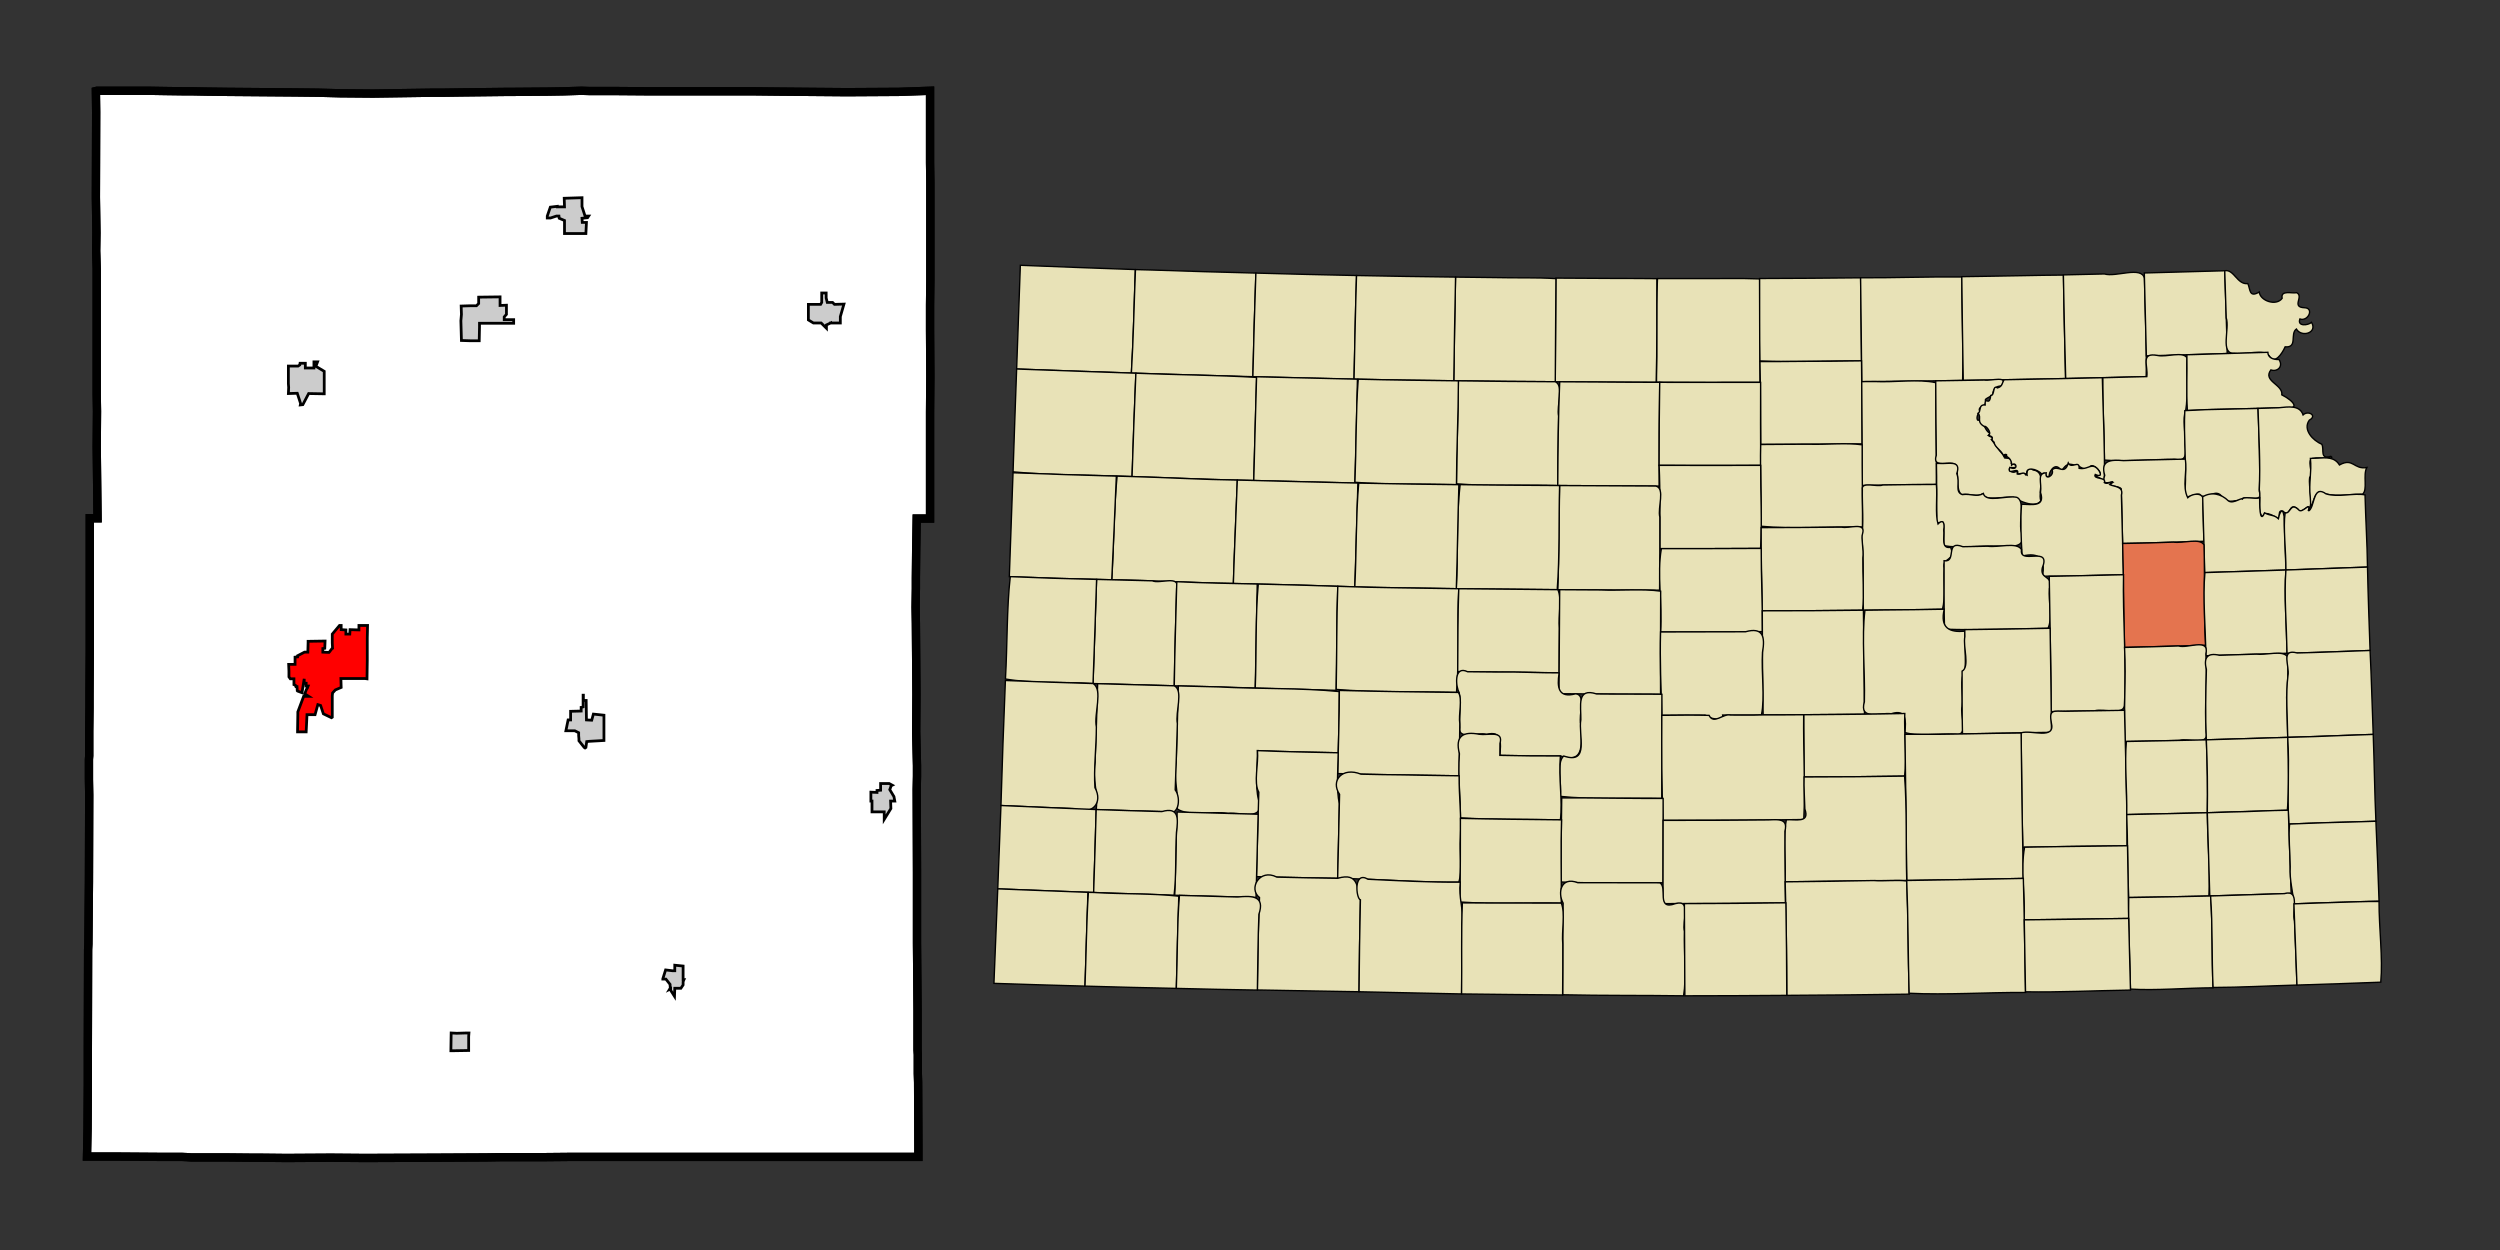 <?xml version="1.0" encoding="UTF-8" standalone="no"?>
<!-- Created with Arkyan's SVGCensus script -->
<svg
   xmlns:dc="http://purl.org/dc/elements/1.1/"
   xmlns:cc="http://web.resource.org/cc/"
   xmlns:rdf="http://www.w3.org/1999/02/22-rdf-syntax-ns#"
   xmlns:svg="http://www.w3.org/2000/svg"
   xmlns="http://www.w3.org/2000/svg"
   xmlns:sodipodi="http://sodipodi.sourceforge.net/DTD/sodipodi-0.dtd"
   xmlns:inkscape="http://www.inkscape.org/namespaces/inkscape"
   version="1.0"
   width="900"
   height="450"
   id="svg3272"
   sodipodi:version="0.32"
   inkscape:version="0.45"
   sodipodi:docname="outputmap.svg"
   inkscape:output_extension="org.inkscape.output.svg.inkscape"
   sodipodi:docbase="C:\files\wikibot"
   sodipodi:modified="true">
  <rect width="100%" height="100%" fill="#333333" stroke="none"/>
  <defs
     id="defs3395" />
  <sodipodi:namedview
     inkscape:window-height="579"
     inkscape:window-width="748"
     inkscape:pageshadow="2"
     inkscape:pageopacity="0.0"
     guidetolerance="10.0"
     gridtolerance="10.0"
     objecttolerance="10.0"
     borderopacity="1.0"
     bordercolor="#666666"
     pagecolor="#ffffff"
     id="base"
     width="900px"
     height="450px"
     inkscape:zoom="0.73777778"
     inkscape:cx="450"
     inkscape:cy="225"
     inkscape:window-x="154"
     inkscape:window-y="154"
     inkscape:current-layer="svg3272" />
  <path
     id="139"
     style="fill:#ffffff;fill-opacity:1;fill-rule:evenodd;stroke:#000000;stroke-width:3px;stroke-linecap:butt;stroke-linejoin:miter;stroke-opacity:1"
     d="M 221.819,32.775 L 234.319,32.875 L 244.019,32.875 L 246.819,32.875 L 246.819,32.875 L 259.419,32.875 L 259.419,32.875 L 271.819,32.875 L 280.519,32.975 L 291.419,33.075 L 303.319,33.175 L 303.319,33.175 L 306.819,33.175 L 306.819,33.175 L 323.519,33.075 L 334.819,32.675 L 334.819,32.675 L 334.819,44.875 L 334.819,44.875 L 334.819,45.675 L 334.819,45.875 L 334.819,45.875 L 334.819,45.975 L 334.819,58.675 L 334.919,65.275 L 334.919,65.275 L 334.919,66.275 L 334.919,66.275 L 334.919,90.575 L 334.919,97.075 L 334.919,97.175 L 334.919,101.375 L 334.819,109.775 L 334.819,118.975 L 334.919,135.375 L 334.819,148.375 L 334.819,148.375 L 334.819,152.075 L 334.819,173.975 L 334.819,186.675 L 330.019,186.675 L 329.819,198.475 L 329.719,208.075 L 329.719,211.875 L 329.619,218.575 L 329.719,224.475 L 329.919,250.075 L 329.919,250.075 L 329.819,263.375 L 330.119,275.675 L 330.119,275.675 L 330.119,279.375 L 330.019,284.175 L 330.019,284.175 L 330.119,314.075 L 330.119,321.675 L 330.119,324.175 L 330.119,326.775 L 330.119,333.275 L 330.119,337.275 L 330.119,337.275 L 330.119,339.575 L 330.119,339.575 L 330.319,363.775 L 330.319,378.075 L 330.419,379.675 L 330.419,384.475 L 330.419,384.475 L 330.419,386.475 L 330.419,386.475 L 330.519,389.675 L 330.619,412.675 L 330.619,416.475 L 330.619,416.475 L 326.219,416.475 L 326.219,416.475 L 284.419,416.475 L 284.419,416.475 L 284.219,416.475 L 281.019,416.475 L 281.019,416.475 L 280.419,416.475 L 280.419,416.475 L 268.619,416.475 L 261.019,416.475 L 261.019,416.475 L 249.019,416.475 L 249.019,416.475 L 230.819,416.475 L 230.819,416.475 L 230.819,416.475 L 230.819,416.475 L 218.419,416.475 L 218.419,416.475 L 212.419,416.475 L 206.319,416.475 L 206.319,416.475 L 196.119,416.575 L 193.619,416.575 L 181.619,416.575 L 181.619,416.575 L 180.819,416.575 L 180.819,416.575 L 174.919,416.675 L 174.919,416.675 L 156.119,416.775 L 156.119,416.775 L 131.419,416.875 L 119.219,416.775 L 119.219,416.775 L 118.919,416.775 L 118.919,416.775 L 103.119,416.875 L 103.119,416.875 L 93.819,416.775 L 93.819,416.775 L 91.019,416.775 L 91.019,416.775 L 81.319,416.675 L 81.319,416.675 L 77.519,416.675 L 77.519,416.675 L 68.819,416.675 L 68.819,416.675 L 67.419,416.575 L 67.419,416.575 L 65.319,416.475 L 65.319,416.475 L 64.719,416.475 L 64.719,416.475 L 56.919,416.475 L 56.919,416.475 L 43.419,416.375 L 38.819,416.375 L 31.319,416.375 L 31.319,416.375 L 31.519,406.375 L 31.619,390.875 L 31.619,389.875 L 31.619,377.875 L 31.719,341.875 L 31.819,339.875 L 31.819,339.875 L 32.019,317.475 L 32.119,286.175 L 32.019,280.575 L 32.019,273.375 L 32.119,272.075 L 32.119,263.375 L 32.119,263.375 L 32.219,254.775 L 32.219,250.475 L 32.319,234.875 L 32.319,234.875 L 32.319,218.675 L 32.319,215.475 L 32.319,186.575 L 35.119,186.575 L 35.119,186.575 L 34.819,160.875 L 34.919,148.075 L 34.919,148.075 L 34.819,142.075 L 34.819,135.275 L 34.819,134.875 L 34.819,134.875 L 34.819,122.175 L 34.819,115.775 L 34.819,109.475 L 34.819,96.675 L 34.619,90.275 L 34.719,83.875 L 34.519,71.075 L 34.619,40.375 L 34.519,32.775 L 34.919,32.675 L 34.919,32.675 L 46.919,32.675 L 53.619,32.675 L 59.519,32.775 L 66.819,32.875 L 69.419,32.875 L 69.519,32.875 L 74.419,32.975 L 82.019,33.075 L 106.219,33.275 L 114.619,33.375 L 122.319,33.575 L 122.319,33.575 L 133.619,33.675 L 134.619,33.675 L 134.619,33.675 L 155.419,33.375 L 159.319,33.375 L 165.919,33.275 L 183.119,33.075 L 184.419,33.075 L 184.419,33.075 L 185.219,33.075 L 185.219,33.075 L 197.319,32.975 L 203.019,32.875 L 203.019,32.875 L 209.319,32.675 L 209.319,32.675 L 212.319,32.775 L 217.019,32.775 L 221.819,32.775 z " />
  <path
     id="53200"
     style="fill:#ff0000;fill-opacity:1;fill-rule:evenodd;stroke:#000000;stroke-width:1px;stroke-linecap:butt;stroke-linejoin:miter;stroke-opacity:1"
     d="M 122.219,225.175 L 122.819,225.175 L 122.819,225.175 L 122.819,226.675 L 124.519,226.775 L 124.519,228.275 L 125.919,228.275 L 126.019,226.675 L 129.219,226.775 L 129.219,225.175 L 129.219,225.175 L 132.319,225.175 L 132.219,229.675 L 132.219,237.775 L 132.219,237.775 L 132.119,244.375 L 132.119,244.375 L 131.419,244.275 L 130.519,244.275 L 122.719,244.275 L 122.719,244.275 L 122.819,247.475 L 120.719,248.375 L 119.719,249.475 L 119.619,250.475 L 119.619,251.575 L 119.619,258.175 L 119.319,258.375 L 116.419,256.975 L 115.419,253.975 L 114.419,253.675 L 114.419,253.675 L 114.419,253.675 L 113.419,257.275 L 110.519,257.275 L 110.219,263.475 L 110.219,263.475 L 107.119,263.475 L 107.119,263.475 L 107.119,263.175 L 107.219,257.075 L 107.219,257.075 L 107.219,256.275 L 109.319,250.675 L 111.119,250.675 L 111.119,250.675 L 109.719,249.775 L 110.319,248.175 L 110.619,247.775 L 110.919,246.975 L 110.219,246.975 L 110.219,245.975 L 109.519,245.975 L 109.519,244.375 L 108.719,249.375 L 107.119,248.775 L 107.019,248.675 L 107.019,248.675 L 106.919,247.175 L 106.519,247.175 L 106.319,246.675 L 105.819,246.475 L 105.819,244.375 L 104.519,244.375 L 104.019,243.675 L 104.019,241.575 L 104.019,241.575 L 103.919,239.175 L 106.219,239.175 L 106.219,237.875 L 106.219,236.575 L 107.119,236.475 L 107.119,236.475 L 107.119,236.075 L 107.119,236.075 L 109.619,234.775 L 110.819,234.775 L 110.919,231.375 L 110.919,230.875 L 117.019,230.775 L 116.919,233.375 L 116.219,233.475 L 116.219,234.775 L 118.419,234.875 L 118.619,234.675 L 119.519,233.475 L 119.719,233.375 L 119.619,231.475 L 119.619,228.475 L 119.619,228.275 L 122.219,225.175 z " />
  <path
     id="63675"
     style="fill:#cccccc;fill-opacity:1;fill-rule:evenodd;stroke:#000000;stroke-width:1px;stroke-linecap:butt;stroke-linejoin:miter;stroke-opacity:1"
     d="M 184.919,115.075 L 184.919,116.375 L 184.919,116.375 L 178.719,116.375 L 172.619,116.375 L 172.619,117.775 L 172.519,122.675 L 169.319,122.675 L 166.119,122.575 L 165.919,115.475 L 166.119,113.175 L 166.019,110.175 L 169.219,110.075 L 170.819,110.075 L 171.519,110.075 L 172.319,109.275 L 172.319,106.975 L 180.019,106.875 L 180.019,109.975 L 182.319,109.875 L 182.319,113.175 L 181.519,114.075 L 181.519,115.075 L 184.919,115.075 z " />
  <path
     id="43350"
     style="fill:#cccccc;fill-opacity:1;fill-rule:evenodd;stroke:#000000;stroke-width:1px;stroke-linecap:butt;stroke-linejoin:miter;stroke-opacity:1"
     d="M 206.919,263.075 L 203.719,263.075 L 203.719,263.075 L 204.519,259.175 L 205.419,259.175 L 205.419,256.075 L 209.219,255.975 L 209.219,254.675 L 209.319,254.675 L 209.919,254.475 L 209.919,250.275 L 210.019,250.275 L 210.019,252.175 L 211.019,252.175 L 211.119,259.175 L 213.019,259.275 L 213.619,257.075 L 217.419,257.475 L 217.419,261.075 L 217.419,263.175 L 217.419,266.575 L 212.119,266.875 L 211.219,266.975 L 210.919,269.075 L 210.619,269.275 L 210.319,269.075 L 208.419,266.675 L 208.419,265.975 L 208.319,264.875 L 208.319,263.975 L 208.319,263.775 L 206.919,263.075 z " />
  <path
     id="09350"
     style="fill:#cccccc;fill-opacity:1;fill-rule:evenodd;stroke:#000000;stroke-width:1px;stroke-linecap:butt;stroke-linejoin:miter;stroke-opacity:1"
     d="M 116.719,135.075 L 116.719,141.775 L 111.119,141.675 L 109.019,145.675 L 108.119,145.775 L 108.219,145.275 L 107.019,141.575 L 103.819,141.675 L 103.919,139.475 L 103.819,138.175 L 103.819,135.075 L 103.819,131.775 L 107.319,131.775 L 107.919,131.375 L 108.019,130.775 L 109.919,130.775 L 109.919,130.975 L 109.919,132.475 L 113.019,132.475 L 113.019,130.275 L 114.319,130.275 L 113.719,131.875 L 116.719,133.675 L 116.719,135.075 z " />
  <path
     id="10600"
     style="fill:#cccccc;fill-opacity:1;fill-rule:evenodd;stroke:#000000;stroke-width:1px;stroke-linecap:butt;stroke-linejoin:miter;stroke-opacity:1"
     d="M 211.919,77.775 L 211.519,78.375 L 209.519,78.575 L 209.619,80.075 L 211.119,80.075 L 210.919,84.075 L 209.519,84.075 L 205.419,84.075 L 203.219,84.075 L 203.219,83.275 L 203.219,81.975 L 203.219,80.075 L 203.219,79.375 L 201.319,78.575 L 201.219,77.775 L 201.219,77.775 L 200.319,77.775 L 198.219,78.475 L 197.019,78.475 L 197.019,78.475 L 197.019,77.775 L 198.119,74.575 L 200.619,74.275 L 200.619,74.475 L 203.219,74.475 L 203.119,71.375 L 203.119,71.375 L 209.519,71.175 L 209.519,74.375 L 210.619,77.775 L 210.619,77.775 L 211.519,77.775 L 211.919,77.775 z " />
  <path
     id="53725"
     style="fill:#cccccc;fill-opacity:1;fill-rule:evenodd;stroke:#000000;stroke-width:1px;stroke-linecap:butt;stroke-linejoin:miter;stroke-opacity:1"
     d="M 302.519,116.075 L 302.519,116.275 L 299.019,116.275 L 299.019,116.375 L 299.019,116.275 L 297.519,116.975 L 297.519,118.175 L 295.619,116.275 L 295.519,116.275 L 292.819,116.275 L 291.019,115.175 L 291.019,109.575 L 292.319,109.575 L 293.619,109.575 L 295.419,109.575 L 295.819,108.875 L 295.819,105.475 L 297.419,105.475 L 297.419,107.275 L 297.819,108.875 L 299.719,108.875 L 300.419,109.575 L 303.819,109.475 L 302.519,113.975 L 302.519,116.075 z " />
  <path
     id="58100"
     style="fill:#cccccc;fill-opacity:1;fill-rule:evenodd;stroke:#000000;stroke-width:1px;stroke-linecap:butt;stroke-linejoin:miter;stroke-opacity:1"
     d="M 317.519,282.075 L 320.119,282.075 L 321.219,282.675 L 320.819,282.875 L 320.319,284.275 L 321.819,286.775 L 322.119,288.375 L 320.619,288.375 L 320.719,291.075 L 318.319,294.975 L 318.319,292.275 L 313.919,292.275 L 313.919,288.375 L 313.519,288.375 L 313.519,287.875 L 313.519,285.175 L 315.719,285.275 L 315.719,284.575 L 317.019,284.475 L 317.019,282.075 L 317.519,282.075 z " />
  <path
     id="45700"
     style="fill:#cccccc;fill-opacity:1;fill-rule:evenodd;stroke:#000000;stroke-width:1px;stroke-linecap:butt;stroke-linejoin:miter;stroke-opacity:1"
     d="M 242.919,347.475 L 245.919,347.775 L 245.919,348.975 L 245.919,352.675 L 246.219,352.675 L 246.119,352.875 L 245.919,353.475 L 245.919,354.575 L 245.119,355.775 L 242.919,355.775 L 242.819,358.675 L 241.419,356.475 L 241.419,355.975 L 241.019,356.175 L 241.319,355.675 L 241.219,354.575 L 241.219,354.375 L 239.719,352.475 L 238.619,352.475 L 238.619,352.375 L 239.619,349.175 L 242.119,349.475 L 242.919,349.475 L 242.919,347.475 z " />
  <path
     id="52700"
     style="fill:#cccccc;fill-opacity:1;fill-rule:evenodd;stroke:#000000;stroke-width:1px;stroke-linecap:butt;stroke-linejoin:miter;stroke-opacity:1"
     d="M 167.819,371.875 L 168.819,371.875 L 168.719,373.175 L 168.719,378.175 L 162.519,378.275 L 162.319,378.275 L 162.419,371.875 L 164.419,371.975 L 167.819,371.875 z " />
  <path
     id="path3284"
     style="fill:none;fill-opacity:1;fill-rule:evenodd;stroke:#000000;stroke-width:3px;stroke-linecap:butt;stroke-linejoin:miter;stroke-opacity:1"
     d="M 221.819,32.775 L 234.319,32.875 L 244.019,32.875 L 246.819,32.875 L 246.819,32.875 L 259.419,32.875 L 259.419,32.875 L 271.819,32.875 L 280.519,32.975 L 291.419,33.075 L 303.319,33.175 L 303.319,33.175 L 306.819,33.175 L 306.819,33.175 L 323.519,33.075 L 334.819,32.675 L 334.819,32.675 L 334.819,44.875 L 334.819,44.875 L 334.819,45.675 L 334.819,45.875 L 334.819,45.875 L 334.819,45.975 L 334.819,58.675 L 334.919,65.275 L 334.919,65.275 L 334.919,66.275 L 334.919,66.275 L 334.919,90.575 L 334.919,97.075 L 334.919,97.175 L 334.919,101.375 L 334.819,109.775 L 334.819,118.975 L 334.919,135.375 L 334.819,148.375 L 334.819,148.375 L 334.819,152.075 L 334.819,173.975 L 334.819,186.675 L 330.019,186.675 L 329.819,198.475 L 329.719,208.075 L 329.719,211.875 L 329.619,218.575 L 329.719,224.475 L 329.919,250.075 L 329.919,250.075 L 329.819,263.375 L 330.119,275.675 L 330.119,275.675 L 330.119,279.375 L 330.019,284.175 L 330.019,284.175 L 330.119,314.075 L 330.119,321.675 L 330.119,324.175 L 330.119,326.775 L 330.119,333.275 L 330.119,337.275 L 330.119,337.275 L 330.119,339.575 L 330.119,339.575 L 330.319,363.775 L 330.319,378.075 L 330.419,379.675 L 330.419,384.475 L 330.419,384.475 L 330.419,386.475 L 330.419,386.475 L 330.519,389.675 L 330.619,412.675 L 330.619,416.475 L 330.619,416.475 L 326.219,416.475 L 326.219,416.475 L 284.419,416.475 L 284.419,416.475 L 284.219,416.475 L 281.019,416.475 L 281.019,416.475 L 280.419,416.475 L 280.419,416.475 L 268.619,416.475 L 261.019,416.475 L 261.019,416.475 L 249.019,416.475 L 249.019,416.475 L 230.819,416.475 L 230.819,416.475 L 230.819,416.475 L 230.819,416.475 L 218.419,416.475 L 218.419,416.475 L 212.419,416.475 L 206.319,416.475 L 206.319,416.475 L 196.119,416.575 L 193.619,416.575 L 181.619,416.575 L 181.619,416.575 L 180.819,416.575 L 180.819,416.575 L 174.919,416.675 L 174.919,416.675 L 156.119,416.775 L 156.119,416.775 L 131.419,416.875 L 119.219,416.775 L 119.219,416.775 L 118.919,416.775 L 118.919,416.775 L 103.119,416.875 L 103.119,416.875 L 93.819,416.775 L 93.819,416.775 L 91.019,416.775 L 91.019,416.775 L 81.319,416.675 L 81.319,416.675 L 77.519,416.675 L 77.519,416.675 L 68.819,416.675 L 68.819,416.675 L 67.419,416.575 L 67.419,416.575 L 65.319,416.475 L 65.319,416.475 L 64.719,416.475 L 64.719,416.475 L 56.919,416.475 L 56.919,416.475 L 43.419,416.375 L 38.819,416.375 L 31.319,416.375 L 31.319,416.375 L 31.519,406.375 L 31.619,390.875 L 31.619,389.875 L 31.619,377.875 L 31.719,341.875 L 31.819,339.875 L 31.819,339.875 L 32.019,317.475 L 32.119,286.175 L 32.019,280.575 L 32.019,273.375 L 32.119,272.075 L 32.119,263.375 L 32.119,263.375 L 32.219,254.775 L 32.219,250.475 L 32.319,234.875 L 32.319,234.875 L 32.319,218.675 L 32.319,215.475 L 32.319,186.575 L 35.119,186.575 L 35.119,186.575 L 34.819,160.875 L 34.919,148.075 L 34.919,148.075 L 34.819,142.075 L 34.819,135.275 L 34.819,134.875 L 34.819,134.875 L 34.819,122.175 L 34.819,115.775 L 34.819,109.475 L 34.819,96.675 L 34.619,90.275 L 34.719,83.875 L 34.519,71.075 L 34.619,40.375 L 34.519,32.775 L 34.919,32.675 L 34.919,32.675 L 46.919,32.675 L 53.619,32.675 L 59.519,32.775 L 66.819,32.875 L 69.419,32.875 L 69.519,32.875 L 74.419,32.975 L 82.019,33.075 L 106.219,33.275 L 114.619,33.375 L 122.319,33.575 L 122.319,33.575 L 133.619,33.675 L 134.619,33.675 L 134.619,33.675 L 155.419,33.375 L 159.319,33.375 L 165.919,33.275 L 183.119,33.075 L 184.419,33.075 L 184.419,33.075 L 185.219,33.075 L 185.219,33.075 L 197.319,32.975 L 203.019,32.875 L 203.019,32.875 L 209.319,32.675 L 209.319,32.675 L 212.319,32.775 L 217.019,32.775 L 221.819,32.775 z " />
  <g
     id="g3286"
     transform="translate(357.567,95.251)">
    <path
       id="023"       style="opacity:1;color:#000000;fill:#e8e2b7;fill-opacity:1;fill-rule:evenodd;stroke:#000000;stroke-width:0.5;stroke-linecap:butt;stroke-linejoin:miter;marker:none;marker-start:none;marker-mid:none;marker-end:none;stroke-miterlimit:4;stroke-dasharray:none;stroke-dashoffset:0;stroke-opacity:1;visibility:visible;display:inline;overflow:visible;enable-background:accumulate"
       d="M 9.76,0.25 C 23.551,0.804 37.342,1.317 51.136,1.791 C 50.783,14.215 50.436,26.642 49.731,39.051 C 35.961,38.616 22.192,38.08 8.424,37.588 C 8.848,25.142 9.282,12.695 9.76,0.25 z "
 />    <path
       id="153"       style="opacity:1;color:#000000;fill:#e8e2b7;fill-opacity:1;fill-rule:evenodd;stroke:#000000;stroke-width:0.5;stroke-linecap:butt;stroke-linejoin:miter;marker:none;marker-start:none;marker-mid:none;marker-end:none;stroke-miterlimit:4;stroke-dasharray:none;stroke-dashoffset:0;stroke-opacity:1;visibility:visible;display:inline;overflow:visible;enable-background:accumulate"
       d="M 56.754,1.947 C 69.351,2.374 81.951,2.754 94.55,3.059 C 94.093,15.489 93.776,27.923 93.468,40.358 C 78.881,39.997 64.31,39.529 49.731,39.051 C 50.484,26.675 50.692,14.058 51.204,1.801 C 53.055,1.827 54.904,1.914 56.754,1.947 z "
 />    <path
       id="089"       style="opacity:1;color:#000000;fill:#e8e2b7;fill-opacity:1;fill-rule:evenodd;stroke:#000000;stroke-width:0.5;stroke-linecap:butt;stroke-linejoin:miter;marker:none;marker-start:none;marker-mid:none;marker-end:none;stroke-miterlimit:4;stroke-dasharray:none;stroke-dashoffset:0;stroke-opacity:1;visibility:visible;display:inline;overflow:visible;enable-background:accumulate"
       d="M 254.163,5.029 C 261.369,5.093 268.926,4.862 275.894,5.156 C 275.868,17.561 275.98,29.977 276.041,42.387 C 263.627,42.4 251.133,42.477 238.771,42.348 C 239.002,29.976 238.571,17.002 239.132,5.029 C 244.142,5.029 249.152,5.029 254.163,5.029 z "
 />    <path
       id="183"       style="opacity:1;color:#000000;fill:#e8e2b7;fill-opacity:1;fill-rule:evenodd;stroke:#000000;stroke-width:0.5;stroke-linecap:butt;stroke-linejoin:miter;marker:none;marker-start:none;marker-mid:none;marker-end:none;stroke-miterlimit:4;stroke-dasharray:none;stroke-dashoffset:0;stroke-opacity:1;visibility:visible;display:inline;overflow:visible;enable-background:accumulate"
       d="M 224.56,4.99 C 229.331,5.005 234.174,4.984 238.898,5.059 C 238.799,17.455 239.021,30.182 238.654,42.377 C 226.545,42.379 214.437,42.237 202.331,42.172 C 202.386,29.736 202.491,17.297 202.545,4.863 C 209.883,4.917 217.217,4.952 224.56,4.99 z "
 />    <path
       id="039"       style="opacity:1;color:#000000;fill:#e8e2b7;fill-opacity:1;fill-rule:evenodd;stroke:#000000;stroke-width:0.5;stroke-linecap:butt;stroke-linejoin:miter;marker:none;marker-start:none;marker-mid:none;marker-end:none;stroke-miterlimit:4;stroke-dasharray:none;stroke-dashoffset:0;stroke-opacity:1;visibility:visible;display:inline;overflow:visible;enable-background:accumulate"
       d="M 94.55,3.059 C 106.626,3.426 118.707,3.67 130.786,3.937 C 130.384,16.377 130.169,28.824 129.889,41.265 C 117.747,40.93 105.607,40.686 93.468,40.358 C 93.777,27.923 94.093,15.489 94.55,3.059 z "
 />    <path
       id="147"       style="opacity:1;color:#000000;fill:#e8e2b7;fill-opacity:1;fill-rule:evenodd;stroke:#000000;stroke-width:0.5;stroke-linecap:butt;stroke-linejoin:miter;marker:none;marker-start:none;marker-mid:none;marker-end:none;stroke-miterlimit:4;stroke-dasharray:none;stroke-dashoffset:0;stroke-opacity:1;visibility:visible;display:inline;overflow:visible;enable-background:accumulate"
       d="M 180.814,4.678 C 188.009,4.873 195.638,4.599 202.565,5.049 C 202.462,17.423 202.399,29.798 202.331,42.172 C 190.151,42.109 177.97,42.019 165.793,41.821 C 165.932,29.38 166.208,16.939 166.436,4.503 C 171.229,4.572 176.024,4.591 180.814,4.678 z "
 />    <path
       id="157"       style="opacity:1;color:#000000;fill:#e8e2b7;fill-opacity:1;fill-rule:evenodd;stroke:#000000;stroke-width:0.5;stroke-linecap:butt;stroke-linejoin:miter;marker:none;marker-start:none;marker-mid:none;marker-end:none;stroke-miterlimit:4;stroke-dasharray:none;stroke-dashoffset:0;stroke-opacity:1;visibility:visible;display:inline;overflow:visible;enable-background:accumulate"
       d="M 312.247,4.756 C 312.377,14.721 312.497,24.686 312.579,34.652 C 300.493,34.653 287.743,35.205 276.021,34.691 C 275.837,24.799 275.941,14.898 275.894,5.01 C 288.012,4.968 300.13,4.901 312.247,4.756 z "
 />    <path
       id="201"       style="opacity:1;color:#000000;fill:#e8e2b7;fill-opacity:1;fill-rule:evenodd;stroke:#000000;stroke-width:0.5;stroke-linecap:butt;stroke-linejoin:miter;marker:none;marker-start:none;marker-mid:none;marker-end:none;stroke-miterlimit:4;stroke-dasharray:none;stroke-dashoffset:0;stroke-opacity:1;visibility:visible;display:inline;overflow:visible;enable-background:accumulate"
       d="M 312.247,4.756 C 324.375,4.813 336.728,4.33 348.726,4.464 C 348.628,16.821 349.308,29.726 348.97,41.714 C 336.864,41.866 324.763,42.086 312.657,42.133 C 312.527,29.674 312.425,17.215 312.247,4.756 z "
 />    <path
       id="137"       style="opacity:1;color:#000000;fill:#e8e2b7;fill-opacity:1;fill-rule:evenodd;stroke:#000000;stroke-width:0.5;stroke-linecap:butt;stroke-linejoin:miter;marker:none;marker-start:none;marker-mid:none;marker-end:none;stroke-miterlimit:4;stroke-dasharray:none;stroke-dashoffset:0;stroke-opacity:1;visibility:visible;display:inline;overflow:visible;enable-background:accumulate"
       d="M 166.436,4.503 C 166.203,16.939 165.935,29.38 165.793,41.821 C 153.831,41.689 141.808,41.52 129.889,41.245 C 130.173,28.811 130.383,16.37 130.786,3.937 C 142.671,4.157 154.552,4.39 166.436,4.503 z "
 />    <path
       id="117"       style="opacity:1;color:#000000;fill:#e8e2b7;fill-opacity:1;fill-rule:evenodd;stroke:#000000;stroke-width:0.5;stroke-linecap:butt;stroke-linejoin:miter;marker:none;marker-start:none;marker-mid:none;marker-end:none;stroke-miterlimit:4;stroke-dasharray:none;stroke-dashoffset:0;stroke-opacity:1;visibility:visible;display:inline;overflow:visible;enable-background:accumulate"
       d="M 355.915,4.239 C 365.69,4.127 375.571,3.841 385.274,3.771 C 385.418,16.167 385.816,28.728 386.025,41.021 C 373.752,41.327 361.478,41.49 349.204,41.704 C 348.97,29.244 348.832,16.784 348.678,4.347 C 351.09,4.311 353.503,4.275 355.915,4.239 z "
 />    <path
       id="131"       style="opacity:1;color:#000000;fill:#e8e2b7;fill-opacity:1;fill-rule:evenodd;stroke:#000000;stroke-width:0.5;stroke-linecap:butt;stroke-linejoin:miter;marker:none;marker-start:none;marker-mid:none;marker-end:none;stroke-miterlimit:4;stroke-dasharray:none;stroke-dashoffset:0;stroke-opacity:1;visibility:visible;display:inline;overflow:visible;enable-background:accumulate"
       d="M 400.012,3.371 C 404.15,4.631 413.443,0.414 414.428,4.942 C 414.631,16.698 415.279,28.95 415.062,40.338 C 405.403,40.577 395.745,40.826 386.084,41.021 C 385.718,28.588 385.483,16.144 385.255,3.713 C 390.174,3.629 395.093,3.502 400.012,3.371 z "
 />    <path
       id="013"       style="opacity:1;color:#000000;fill:#e8e2b7;fill-opacity:1;fill-rule:evenodd;stroke:#000000;stroke-width:0.5;stroke-linecap:butt;stroke-linejoin:miter;marker:none;marker-start:none;marker-mid:none;marker-end:none;stroke-miterlimit:4;stroke-dasharray:none;stroke-dashoffset:0;stroke-opacity:1;visibility:visible;display:inline;overflow:visible;enable-background:accumulate"
       d="M 414.389,3.02 C 424.04,2.777 433.69,2.513 443.339,2.22 C 443.627,12.139 444.047,22.192 444.217,32.018 C 434.52,32.37 424.819,32.569 415.121,32.867 C 414.854,22.918 414.66,12.969 414.389,3.02 z "
 />    <path
       id="043"       style="opacity:1;color:#000000;fill:#e8e2b7;fill-opacity:1;fill-rule:evenodd;stroke:#000000;stroke-width:0.5;stroke-linecap:butt;stroke-linejoin:miter;marker:none;marker-start:none;marker-mid:none;marker-end:none;stroke-miterlimit:4;stroke-dasharray:none;stroke-dashoffset:0;stroke-opacity:1;visibility:visible;display:inline;overflow:visible;enable-background:accumulate"
       d="M 443.339,2.22 C 446.641,1.526 447.851,7.367 451.639,6.834 C 452.58,8.683 451.997,12.153 455.756,9.867 C 456.078,13.069 461.901,15.067 464.007,12.14 C 463.385,9.029 467.58,10.505 469.216,10.111 C 471.969,11.447 467.139,15.355 472.054,15.534 C 475.659,15.616 473.35,20.625 470.396,19.582 C 469.349,22.383 473.365,21.918 474.581,20.792 C 476.867,24.578 471.024,26.366 469.118,23.191 C 466.746,24.954 469.715,29.984 465.08,29.619 C 463.873,32.313 461.221,36.052 459.423,32.955 C 457.717,30.16 450.788,32.539 446.783,31.938 C 441.527,32.246 445.213,23.061 443.875,19.174 C 443.693,13.523 443.537,7.871 443.339,2.22 z "
 />    <path
       id="029"       style="opacity:1;color:#000000;fill:#e8e2b7;fill-opacity:1;fill-rule:evenodd;stroke:#000000;stroke-width:0.5;stroke-linecap:butt;stroke-linejoin:miter;marker:none;marker-start:none;marker-mid:none;marker-end:none;stroke-miterlimit:4;stroke-dasharray:none;stroke-dashoffset:0;stroke-opacity:1;visibility:visible;display:inline;overflow:visible;enable-background:accumulate"
       d="M 291.237,34.837 C 298.351,34.851 305.465,34.749 312.579,34.652 C 312.7,44.614 312.762,54.576 312.813,64.538 C 300.663,64.572 288.356,64.769 276.294,64.723 C 276.212,54.67 276.251,44.745 276.021,34.915 C 281.092,34.94 286.165,34.887 291.237,34.837 z "
 />    <path
       id="085"       style="opacity:1;color:#000000;fill:#e8e2b7;fill-opacity:1;fill-rule:evenodd;stroke:#000000;stroke-width:0.5;stroke-linecap:butt;stroke-linejoin:miter;marker:none;marker-start:none;marker-mid:none;marker-end:none;stroke-miterlimit:4;stroke-dasharray:none;stroke-dashoffset:0;stroke-opacity:1;visibility:visible;display:inline;overflow:visible;enable-background:accumulate"
       d="M 419.218,32.73 C 422.38,33.414 428.326,31.103 429.744,33.588 C 429.434,39.774 430.223,46.954 429.284,52.57 C 427.981,55.463 429.374,60.888 429.02,64.723 C 429.433,68.085 429.574,71.115 425.431,70.097 C 417.072,70.093 407.738,71.001 400.041,70.37 C 400.008,60.567 399.274,50.211 399.456,40.738 C 404.735,40.551 410.017,40.491 415.297,40.329 C 415.793,36.241 412.837,31.496 419.218,32.73 z "
 />    <path
       id="005"       style="opacity:1;color:#000000;fill:#e8e2b7;fill-opacity:1;fill-rule:evenodd;stroke:#000000;stroke-width:0.5;stroke-linecap:butt;stroke-linejoin:miter;marker:none;marker-start:none;marker-mid:none;marker-end:none;stroke-miterlimit:4;stroke-dasharray:none;stroke-dashoffset:0;stroke-opacity:1;visibility:visible;display:inline;overflow:visible;enable-background:accumulate"
       d="M 432.151,32.399 C 441.054,32.137 449.954,31.814 458.857,31.579 C 458.846,33.422 460.717,34.311 462.856,34.164 C 464.551,36.662 462.292,38.744 459.94,37.919 C 456.916,42.004 464.375,43.149 463.89,46.893 C 468.103,49.026 471.162,52.48 463.92,51.506 C 452.58,51.969 441.222,51.937 429.888,52.55 C 429.457,45.471 429.861,39.253 429.713,32.457 C 430.525,32.429 431.339,32.424 432.151,32.399 z "
 />    <path
       id="181"       style="opacity:1;color:#000000;fill:#e8e2b7;fill-opacity:1;fill-rule:evenodd;stroke:#000000;stroke-width:0.5;stroke-linecap:butt;stroke-linejoin:miter;marker:none;marker-start:none;marker-mid:none;marker-end:none;stroke-miterlimit:4;stroke-dasharray:none;stroke-dashoffset:0;stroke-opacity:1;visibility:visible;display:inline;overflow:visible;enable-background:accumulate"
       d="M 11.438,37.705 C 24.742,38.166 38.045,38.688 51.35,39.109 C 50.85,51.509 50.354,63.907 49.975,76.311 C 35.795,75.72 20.737,75.909 7.136,74.613 C 7.572,62.272 7.942,49.927 8.424,37.588 C 9.428,37.622 10.435,37.653 11.438,37.705 z "
 />    <path
       id="193"       style="opacity:1;color:#000000;fill:#e8e2b7;fill-opacity:1;fill-rule:evenodd;stroke:#000000;stroke-width:0.5;stroke-linecap:butt;stroke-linejoin:miter;marker:none;marker-start:none;marker-mid:none;marker-end:none;stroke-miterlimit:4;stroke-dasharray:none;stroke-dashoffset:0;stroke-opacity:1;visibility:visible;display:inline;overflow:visible;enable-background:accumulate"
       d="M 51.35,39.109 C 65.772,39.699 80.738,39.785 94.804,40.611 C 94.464,52.98 94.1,65.397 93.77,77.735 C 79.17,77.471 64.576,76.787 49.975,76.311 C 50.352,63.907 50.851,51.509 51.35,39.109 z "
 />    <path
       id="179"       style="opacity:1;color:#000000;fill:#e8e2b7;fill-opacity:1;fill-rule:evenodd;stroke:#000000;stroke-width:0.5;stroke-linecap:butt;stroke-linejoin:miter;marker:none;marker-start:none;marker-mid:none;marker-end:none;stroke-miterlimit:4;stroke-dasharray:none;stroke-dashoffset:0;stroke-opacity:1;visibility:visible;display:inline;overflow:visible;enable-background:accumulate"
       d="M 98.315,40.475 C 109.243,40.768 120.177,41.021 131.108,41.255 C 130.856,53.726 130.527,66.191 130.201,78.661 C 118.066,78.28 105.926,78.083 93.79,77.735 C 94.073,65.284 94.492,52.837 94.804,40.387 C 95.975,40.389 97.144,40.463 98.315,40.475 z "
 />    <path
       id="163"       style="opacity:1;color:#000000;fill:#e8e2b7;fill-opacity:1;fill-rule:evenodd;stroke:#000000;stroke-width:0.5;stroke-linecap:butt;stroke-linejoin:miter;marker:none;marker-start:none;marker-mid:none;marker-end:none;stroke-miterlimit:4;stroke-dasharray:none;stroke-dashoffset:0;stroke-opacity:1;visibility:visible;display:inline;overflow:visible;enable-background:accumulate"
       d="M 202.331,42.172 C 205.566,43.58 202.722,50.872 203.534,54.549 C 203.452,62.884 203.176,71.209 203.228,79.549 C 191.231,79.175 178.239,79.86 166.758,78.915 C 166.789,66.555 167.44,54.21 167.46,41.85 C 179.082,42.02 190.707,42.118 202.331,42.172 z "
 />    <path
       id="141"       style="opacity:1;color:#000000;fill:#e8e2b7;fill-opacity:1;fill-rule:evenodd;stroke:#000000;stroke-width:0.5;stroke-linecap:butt;stroke-linejoin:miter;marker:none;marker-start:none;marker-mid:none;marker-end:none;stroke-miterlimit:4;stroke-dasharray:none;stroke-dashoffset:0;stroke-opacity:1;visibility:visible;display:inline;overflow:visible;enable-background:accumulate"
       d="M 216.415,42.26 C 224.254,42.357 232.093,42.356 239.932,42.387 C 239.753,54.839 239.685,67.291 239.707,79.744 C 227.548,79.63 215.387,79.629 203.228,79.549 C 203.307,67.149 203.409,54.283 203.93,42.192 C 208.094,42.184 212.251,42.256 216.415,42.26 z "
 />    <path
       id="123"       style="opacity:1;color:#000000;fill:#e8e2b7;fill-opacity:1;fill-rule:evenodd;stroke:#000000;stroke-width:0.5;stroke-linecap:butt;stroke-linejoin:miter;marker:none;marker-start:none;marker-mid:none;marker-end:none;stroke-miterlimit:4;stroke-dasharray:none;stroke-dashoffset:0;stroke-opacity:1;visibility:visible;display:inline;overflow:visible;enable-background:accumulate"
       d="M 239.932,42.387 C 252.036,42.433 264.147,42.412 276.255,42.396 C 276.234,52.356 276.212,62.326 276.275,72.272 C 264.09,72.373 251.903,72.274 239.717,72.282 C 239.684,62.316 239.809,52.352 239.932,42.387 z "
 />    <path
       id="065"       style="opacity:1;color:#000000;fill:#e8e2b7;fill-opacity:1;fill-rule:evenodd;stroke:#000000;stroke-width:0.5;stroke-linecap:butt;stroke-linejoin:miter;marker:none;marker-start:none;marker-mid:none;marker-end:none;stroke-miterlimit:4;stroke-dasharray:none;stroke-dashoffset:0;stroke-opacity:1;visibility:visible;display:inline;overflow:visible;enable-background:accumulate"
       d="M 167.46,41.85 C 167.439,54.311 166.78,66.757 166.758,79.217 C 154.665,78.918 141.805,79.265 130.21,78.369 C 130.708,66.084 130.517,53.083 131.391,41.255 C 143.403,41.589 155.438,41.678 167.46,41.85 z "
 />    <path
       id="027"       style="opacity:1;color:#000000;fill:#e8e2b7;fill-opacity:1;fill-rule:evenodd;stroke:#000000;stroke-width:0.5;stroke-linecap:butt;stroke-linejoin:miter;marker:none;marker-start:none;marker-mid:none;marker-end:none;stroke-miterlimit:4;stroke-dasharray:none;stroke-dashoffset:0;stroke-opacity:1;visibility:visible;display:inline;overflow:visible;enable-background:accumulate"
       d="M 317.221,42.104 C 324.408,42.478 333.163,41.1 339.314,42.513 C 339.226,54.676 339.666,67.222 339.528,79.149 C 330.638,79.181 321.749,79.276 312.861,79.51 C 312.807,67.05 312.796,54.592 312.657,42.133 C 314.178,42.132 315.7,42.117 317.221,42.104 z "
 />    <path
       id="161"       style="opacity:1;color:#000000;fill:#e8e2b7;fill-opacity:1;fill-rule:evenodd;stroke:#000000;stroke-width:0.5;stroke-linecap:butt;stroke-linejoin:miter;marker:none;marker-start:none;marker-mid:none;marker-end:none;stroke-miterlimit:4;stroke-dasharray:none;stroke-dashoffset:0;stroke-opacity:1;visibility:visible;display:inline;overflow:visible;enable-background:accumulate"
       d="M 356.783,41.567 C 359.254,41.986 365.929,39.727 362.879,43.723 C 360.973,43.653 359.87,44.902 359.836,46.756 C 358.61,47.994 356.565,48.28 357.28,49.097 C 357.673,51.407 353.82,50.837 355.32,53.145 C 353.857,53.682 353.876,56.695 354.871,55.925 C 357.429,57.809 356.703,59.514 358.919,60.841 C 356.797,62.227 361.555,61.896 359.309,62.967 C 360.918,64.884 361.701,66.487 363.416,68.322 C 364.586,69.419 364.952,67.107 364.703,69.171 C 362.307,70.376 367.571,68.506 366.41,71.775 C 366.688,71.36 370.182,72.902 367.239,73.111 C 364.089,72.65 366.841,76.261 368.732,74.009 C 368.005,76.579 370.499,74.878 371.19,74.857 C 372.672,78.162 371.323,71.428 374.301,73.921 C 379.409,74.593 376.011,81.376 377.11,85.04 C 374.71,88.688 365.542,82.885 367.386,83.811 C 363.823,83.325 357.029,85.343 356.081,82.563 C 353.942,83.801 351.651,82.341 348.541,82.807 C 346.691,81.055 347.492,77.533 346.85,72.986 C 346.652,69.314 337.617,74.437 339.509,68.615 C 339.386,59.692 339.347,50.769 339.294,41.85 C 345.124,41.772 350.954,41.681 356.783,41.567 z "
 />    <path
       id="149"       style="opacity:1;color:#000000;fill:#e8e2b7;fill-opacity:1;fill-rule:evenodd;stroke:#000000;stroke-width:0.5;stroke-linecap:butt;stroke-linejoin:miter;marker:none;marker-start:none;marker-mid:none;marker-end:none;stroke-miterlimit:4;stroke-dasharray:none;stroke-dashoffset:0;stroke-opacity:1;visibility:visible;display:inline;overflow:visible;enable-background:accumulate"
       d="M 363.903,41.46 C 375.693,41.284 387.482,40.975 399.271,40.728 C 399.517,53.241 400.258,66.281 399.983,78.495 C 400.312,77.013 393.643,75.338 398.325,75.862 C 399.43,74.627 395.126,70.541 394.55,73.375 C 391.513,74.184 390.912,71.752 389.312,72.214 C 386.887,71.432 386.229,71.953 384.552,74.301 C 382.124,70.081 379.527,75.902 380.309,75.881 C 378.642,77.632 379.505,73.976 377.452,75.433 C 375.911,73.47 371.247,72.496 372.136,75.667 C 370.618,74.593 370.876,75.247 368.712,75.364 C 369.681,72.24 364.717,76.489 365.971,73.024 C 369.24,74.551 368.38,70.572 366.625,72.175 C 366.767,69.015 363.038,68.228 363.894,69.239 C 365.678,68.72 364.66,67.866 363.63,68.654 C 362.824,66.761 360.496,65.73 360.304,63.952 C 358.554,62.565 361,62.264 358.295,61.485 C 359.767,60.606 357.075,57.618 356.832,58.315 C 353.689,56.584 355.994,54.992 354.52,53.545 C 355.745,53.003 354.543,50.278 357.076,50.541 C 356.915,46.993 358.654,51.425 359.075,47.137 C 360.651,47.214 359.671,43.125 361.523,44.406 C 363.344,43.901 363.114,42.728 363.903,41.46 z "
 />    <path
       id="087"       style="opacity:1;color:#000000;fill:#e8e2b7;fill-opacity:1;fill-rule:evenodd;stroke:#000000;stroke-width:0.5;stroke-linecap:butt;stroke-linejoin:miter;marker:none;marker-start:none;marker-mid:none;marker-end:none;stroke-miterlimit:4;stroke-dasharray:none;stroke-dashoffset:0;stroke-opacity:1;visibility:visible;display:inline;overflow:visible;enable-background:accumulate"
       d="M 436.589,52.219 C 442.834,52.06 449.083,51.971 455.326,51.78 C 455.664,61.897 456.156,72.245 455.804,81.695 C 457.636,86.774 448.785,81.872 449.357,85.255 C 448.215,84.035 444.384,86.687 442.5,83.802 C 440.199,79.855 436.402,85.421 434.297,82.68 C 432.018,82.207 428.261,85.904 429.108,80.895 C 429.584,71.956 428.501,61.458 428.962,52.579 C 431.506,52.503 434.047,52.331 436.589,52.219 z "
 />    <path
       id="103"       style="opacity:1;color:#000000;fill:#e8e2b7;fill-opacity:1;fill-rule:evenodd;stroke:#000000;stroke-width:0.5;stroke-linecap:butt;stroke-linejoin:miter;marker:none;marker-start:none;marker-mid:none;marker-end:none;stroke-miterlimit:4;stroke-dasharray:none;stroke-dashoffset:0;stroke-opacity:1;visibility:visible;display:inline;overflow:visible;enable-background:accumulate"
       d="M 462.691,51.545 C 466.262,51.211 470.301,50.496 471.547,54.111 C 473.372,52.372 476.8,54.371 473.781,56.003 C 471.292,59.475 475.204,63.405 478.277,64.684 C 479.296,66.568 477.38,70.249 481.545,69.024 C 483.555,70.285 476.533,69.28 475.479,69.729 C 472.35,69.595 475.485,75.25 473.908,76.642 C 473.386,80.26 475.457,86.078 473.391,88.444 C 474.509,84.662 470.769,90.737 469.596,87.966 C 466.242,85.086 467.101,91.627 464.319,88.766 C 461.585,87.885 464.42,93.204 461.491,90.815 C 460.669,90.343 457.246,88.377 457.16,90.795 C 454.832,89.678 456.54,83.982 455.775,81.09 C 456.216,71.895 455.609,61.661 455.326,51.78 C 457.78,51.68 460.235,51.607 462.691,51.545 z "
 />    <path
       id="143"       style="opacity:1;color:#000000;fill:#e8e2b7;fill-opacity:1;fill-rule:evenodd;stroke:#000000;stroke-width:0.5;stroke-linecap:butt;stroke-linejoin:miter;marker:none;marker-start:none;marker-mid:none;marker-end:none;stroke-miterlimit:4;stroke-dasharray:none;stroke-dashoffset:0;stroke-opacity:1;visibility:visible;display:inline;overflow:visible;enable-background:accumulate"
       d="M 293.383,64.664 C 299.728,64.892 307.054,64.053 312.813,64.879 C 312.749,74.726 313.027,84.695 312.92,94.463 C 300.892,94.26 287.687,95.292 276.46,94.199 C 276.582,84.258 276.038,74.708 276.294,64.772 C 281.989,64.756 287.686,64.656 293.383,64.664 z "
 />    <path
       id="061"       style="opacity:1;color:#000000;fill:#e8e2b7;fill-opacity:1;fill-rule:evenodd;stroke:#000000;stroke-width:0.5;stroke-linecap:butt;stroke-linejoin:miter;marker:none;marker-start:none;marker-mid:none;marker-end:none;stroke-miterlimit:4;stroke-dasharray:none;stroke-dashoffset:0;stroke-opacity:1;visibility:visible;display:inline;overflow:visible;enable-background:accumulate"
       d="M 340.572,71.59 C 343.633,71.897 348.642,70.097 346.873,75.247 C 348.177,78.614 346.048,81.79 348.834,82.807 C 352.09,82.338 354.077,83.89 356.412,82.387 C 357.437,85.952 364.845,82.961 368.516,83.794 C 371.576,85.204 369.17,92.217 370.048,95.867 C 372.314,102.619 366.317,101.274 361.641,101.329 C 355.333,101.109 347.831,102.229 342.25,101.193 C 342.047,98.655 342.552,93.144 341.83,92.678 C 340.234,92.774 339.287,93.972 339.665,90.385 C 339.519,83.955 339.722,77.934 339.548,71.59 L 340.494,71.59 L 340.572,71.59 z "
 />    <path
       id="105"       style="opacity:1;color:#000000;fill:#e8e2b7;fill-opacity:1;fill-rule:evenodd;stroke:#000000;stroke-width:0.5;stroke-linecap:butt;stroke-linejoin:miter;marker:none;marker-start:none;marker-mid:none;marker-end:none;stroke-miterlimit:4;stroke-dasharray:none;stroke-dashoffset:0;stroke-opacity:1;visibility:visible;display:inline;overflow:visible;enable-background:accumulate"
       d="M 240.546,72.272 C 252.455,72.293 264.366,72.362 276.275,72.272 C 276.199,82.128 276.834,92.592 276.236,102.178 C 264.155,102.283 252.072,102.242 239.99,102.256 C 239.947,92.032 240.165,81.998 239.717,72.282 L 240.419,72.272 L 240.546,72.272 z "
 />    <path
       id="177"       style="opacity:1;color:#000000;fill:#e8e2b7;fill-opacity:1;fill-rule:evenodd;stroke:#000000;stroke-width:0.5;stroke-linecap:butt;stroke-linejoin:miter;marker:none;marker-start:none;marker-mid:none;marker-end:none;stroke-miterlimit:4;stroke-dasharray:none;stroke-dashoffset:0;stroke-opacity:1;visibility:visible;display:inline;overflow:visible;enable-background:accumulate"
       d="M 409.717,70.488 C 416.187,70.369 422.665,70.131 429.137,70.029 C 429.902,74.895 427.936,79.712 430.015,83.938 C 432.072,82.022 436.537,81.969 435.458,85.928 C 435.57,90.486 435.762,95.045 435.828,99.603 C 426.081,99.868 416.338,100.257 406.586,100.403 C 406.399,93.847 406.241,87.291 406.089,80.739 C 405.102,79.376 400.332,80.18 403.104,78.359 C 402.031,77.976 398.787,80.055 400.134,75.853 C 398.475,70.381 402.435,70.187 406.928,70.575 C 407.858,70.552 408.788,70.538 409.717,70.488 z "
 />    <path
       id="197"       style="opacity:1;color:#000000;fill:#e8e2b7;fill-opacity:1;fill-rule:evenodd;stroke:#000000;stroke-width:0.5;stroke-linecap:butt;stroke-linejoin:miter;marker:none;marker-start:none;marker-mid:none;marker-end:none;stroke-miterlimit:4;stroke-dasharray:none;stroke-dashoffset:0;stroke-opacity:1;visibility:visible;display:inline;overflow:visible;enable-background:accumulate"
       d="M 399.983,78.495 C 401.349,79.542 404.599,76.724 401.924,79.217 C 403.622,80.008 406.994,79.805 406.138,82.982 C 406.387,92.554 406.581,102.09 406.898,111.649 C 397.221,111.8 387.202,112.264 377.725,112.185 C 378.846,106.026 376.685,103.399 370.411,104.946 C 370.033,99.207 369.726,91.836 370.195,86.269 C 374.055,86.364 378.77,87.314 377.022,82.036 C 377.545,78.535 375.593,75.134 379.071,74.965 C 378.421,77.914 382.144,75.971 381.178,73.911 C 383.335,71.851 385.656,76.148 387.01,71.434 C 388.175,73.772 391.002,70.128 390.931,73.375 C 393.733,73.825 394.836,71.981 396.618,72.799 C 398.162,73.595 400.03,77.061 396.715,75.55 C 395.769,77.435 400.937,76.391 399.983,78.495 z "
 />    <path
       id="209"       style="opacity:1;color:#000000;fill:#e8e2b7;fill-opacity:1;fill-rule:evenodd;stroke:#000000;stroke-width:0.5;stroke-linecap:butt;stroke-linejoin:miter;marker:none;marker-start:none;marker-mid:none;marker-end:none;stroke-miterlimit:4;stroke-dasharray:none;stroke-dashoffset:0;stroke-opacity:1;visibility:visible;display:inline;overflow:visible;enable-background:accumulate"
       d="M 476.609,69.688 C 479.891,69.498 482.798,69.179 484.637,72.136 C 489.592,69.385 489.77,73.894 494.478,73.063 C 493.018,75.708 494.902,81.176 492.928,82.67 C 487.739,82.567 482.283,84.073 477.487,81.734 C 474.4,82.9 474.574,92.371 474.122,83.616 C 473.541,78.494 474.697,74.853 474.181,69.775 C 474.99,69.746 475.8,69.717 476.609,69.688 z "
 />    <path
       id="109"       style="opacity:1;color:#000000;fill:#e8e2b7;fill-opacity:1;fill-rule:evenodd;stroke:#000000;stroke-width:0.5;stroke-linecap:butt;stroke-linejoin:miter;marker:none;marker-start:none;marker-mid:none;marker-end:none;stroke-miterlimit:4;stroke-dasharray:none;stroke-dashoffset:0;stroke-opacity:1;visibility:visible;display:inline;overflow:visible;enable-background:accumulate"
       d="M 49.975,76.311 C 62.607,76.647 75.243,77.404 87.869,77.579 C 87.44,89.988 86.817,102.389 86.445,114.799 C 71.833,114.58 57.273,113.651 42.66,113.473 C 43.457,101.135 43.422,88.015 44.591,76.164 C 46.385,76.225 48.18,76.263 49.975,76.311 z "
 />    <path
       id="199"       style="opacity:1;color:#000000;fill:#e8e2b7;fill-opacity:1;fill-rule:evenodd;stroke:#000000;stroke-width:0.5;stroke-linecap:butt;stroke-linejoin:miter;marker:none;marker-start:none;marker-mid:none;marker-end:none;stroke-miterlimit:4;stroke-dasharray:none;stroke-dashoffset:0;stroke-opacity:1;visibility:visible;display:inline;overflow:visible;enable-background:accumulate"
       d="M 44.318,76.155 C 43.783,88.594 43.277,101.036 42.66,113.473 C 30.366,113.211 18.075,112.841 5.79,112.351 C 6.271,99.884 6.714,87.415 7.126,74.945 C 19.52,75.418 31.919,75.817 44.318,76.155 z "
 />    <path
       id="167"       style="opacity:1;color:#000000;fill:#e8e2b7;fill-opacity:1;fill-rule:evenodd;stroke:#000000;stroke-width:0.5;stroke-linecap:butt;stroke-linejoin:miter;marker:none;marker-start:none;marker-mid:none;marker-end:none;stroke-miterlimit:4;stroke-dasharray:none;stroke-dashoffset:0;stroke-opacity:1;visibility:visible;display:inline;overflow:visible;enable-background:accumulate"
       d="M 238.498,79.724 C 242.02,80.523 239.101,87.513 239.971,90.911 C 240.005,99.674 239.964,108.437 239.883,117.199 C 227.677,117.179 215.472,117.129 203.267,117.033 C 203.666,104.541 203.681,92.043 203.891,79.549 C 215.426,79.622 226.963,79.647 238.498,79.724 z "
 />    <path
       id="041"       style="opacity:1;color:#000000;fill:#e8e2b7;fill-opacity:1;fill-rule:evenodd;stroke:#000000;stroke-width:0.5;stroke-linecap:butt;stroke-linejoin:miter;marker:none;marker-start:none;marker-mid:none;marker-end:none;stroke-miterlimit:4;stroke-dasharray:none;stroke-dashoffset:0;stroke-opacity:1;visibility:visible;display:inline;overflow:visible;enable-background:accumulate"
       d="M 320.177,79.354 C 326.627,79.199 333.077,79.194 339.528,79.149 C 339.945,83.666 339.059,89.876 340.104,93.38 C 341.656,91.756 342.647,92.452 342.172,95.555 C 342.491,98.163 341.119,102.438 344.659,101.778 C 346.69,107.031 341.417,105.191 342.338,109.347 C 342.056,114.215 342.82,120.029 341.733,124.066 C 332.245,124.293 322.751,124.299 313.261,124.426 C 312.879,115.745 313.618,106.064 312.588,97.974 C 313.461,93.956 312.764,86.439 312.88,80.984 C 312.339,77.907 318.384,80.211 320.177,79.354 z "
 />    <path
       id="051"       style="opacity:1;color:#000000;fill:#e8e2b7;fill-opacity:1;fill-rule:evenodd;stroke:#000000;stroke-width:0.5;stroke-linecap:butt;stroke-linejoin:miter;marker:none;marker-start:none;marker-mid:none;marker-end:none;stroke-miterlimit:4;stroke-dasharray:none;stroke-dashoffset:0;stroke-opacity:1;visibility:visible;display:inline;overflow:visible;enable-background:accumulate"
       d="M 179.77,79.364 C 187.807,79.436 195.852,79.476 203.891,79.549 C 203.536,91.977 203.966,105.013 203.023,117.033 C 190.915,116.874 178.808,116.826 166.7,116.682 C 167.396,104.333 166.684,90.876 168.075,79.217 C 171.972,79.303 175.872,79.313 179.77,79.364 z "
 />    <path
       id="063"       style="opacity:1;color:#000000;fill:#e8e2b7;fill-opacity:1;fill-rule:evenodd;stroke:#000000;stroke-width:0.5;stroke-linecap:butt;stroke-linejoin:miter;marker:none;marker-start:none;marker-mid:none;marker-end:none;stroke-miterlimit:4;stroke-dasharray:none;stroke-dashoffset:0;stroke-opacity:1;visibility:visible;display:inline;overflow:visible;enable-background:accumulate"
       d="M 92.453,77.686 C 105.392,78.055 118.335,78.335 131.274,78.651 C 130.944,91.108 130.578,103.564 130.162,116.019 C 115.593,115.512 101.02,115.118 86.445,114.799 C 86.814,102.389 87.44,89.988 87.869,77.579 C 89.397,77.617 90.925,77.653 92.453,77.686 z "
 />    <path
       id="195"       style="opacity:1;color:#000000;fill:#e8e2b7;fill-opacity:1;fill-rule:evenodd;stroke:#000000;stroke-width:0.5;stroke-linecap:butt;stroke-linejoin:miter;marker:none;marker-start:none;marker-mid:none;marker-end:none;stroke-miterlimit:4;stroke-dasharray:none;stroke-dashoffset:0;stroke-opacity:1;visibility:visible;display:inline;overflow:visible;enable-background:accumulate"
       d="M 167.636,79.237 C 167.23,91.716 167.116,104.203 166.7,116.682 C 154.52,116.421 142.338,116.417 130.162,116.019 C 130.787,103.688 130.549,90.475 131.566,78.671 C 143.589,78.954 155.609,79.091 167.636,79.237 z "
 />    <path
       id="045"       style="opacity:1;color:#000000;fill:#e8e2b7;fill-opacity:1;fill-rule:evenodd;stroke:#000000;stroke-width:0.5;stroke-linecap:butt;stroke-linejoin:miter;marker:none;marker-start:none;marker-mid:none;marker-end:none;stroke-miterlimit:4;stroke-dasharray:none;stroke-dashoffset:0;stroke-opacity:1;visibility:visible;display:inline;overflow:visible;enable-background:accumulate"
       d="M 435.39,83.606 C 438.477,81.721 442.027,82.449 444.685,85.089 C 446.529,86.391 449.878,83.318 449.669,84.67 C 449.609,83.184 454.094,84.522 455.902,83.987 C 455.9,85.602 455.816,93.923 457.667,89.371 C 459.783,90.533 461.046,89.995 462.632,91.468 C 462.842,90.204 464.055,86.585 464.69,90.532 C 464.995,97.002 465.11,103.479 465.363,109.952 C 455.624,110.331 445.88,110.538 436.141,110.888 C 435.897,101.793 435.666,92.7 435.39,83.606 z "
 />    <path
       id="091"       style="opacity:1;color:#000000;fill:#e8e2b7;fill-opacity:1;fill-rule:evenodd;stroke:#000000;stroke-width:0.5;stroke-linecap:butt;stroke-linejoin:miter;marker:none;marker-start:none;marker-mid:none;marker-end:none;stroke-miterlimit:4;stroke-dasharray:none;stroke-dashoffset:0;stroke-opacity:1;visibility:visible;display:inline;overflow:visible;enable-background:accumulate"
       d="M 474.259,87.927 C 475.711,85.652 475.512,79.415 479.799,82.543 C 484.224,83.916 489.692,82.114 493.844,82.904 C 494.055,91.572 494.614,100.227 494.732,108.898 C 484.942,109.278 475.154,109.604 465.363,109.952 C 465.433,103.418 464.293,94.431 465.09,89.361 C 467.105,89.844 466.933,85.337 469.947,88.279 C 471.164,89.955 474.468,84.88 473.439,88.552 C 473.798,88.823 474.094,88.078 474.259,87.927 z "
 />    <path
       id="169"       style="opacity:1;color:#000000;fill:#e8e2b7;fill-opacity:1;fill-rule:evenodd;stroke:#000000;stroke-width:0.5;stroke-linecap:butt;stroke-linejoin:miter;marker:none;marker-start:none;marker-mid:none;marker-end:none;stroke-miterlimit:4;stroke-dasharray:none;stroke-dashoffset:0;stroke-opacity:1;visibility:visible;display:inline;overflow:visible;enable-background:accumulate"
       d="M 305.419,94.521 C 308.034,95.168 314.331,92.419 312.93,96.979 C 312.346,98.245 313.462,102.698 313.056,105.67 C 312.957,111.837 313.56,118.733 312.978,124.426 C 300.939,124.589 288.898,124.654 276.86,124.641 C 276.616,114.754 276.414,104.768 276.46,94.697 C 286.114,94.673 295.766,94.623 305.419,94.521 z "
 />    <path
       id="053"       style="opacity:1;color:#000000;fill:#e8e2b7;fill-opacity:1;fill-rule:evenodd;stroke:#000000;stroke-width:0.5;stroke-linecap:butt;stroke-linejoin:miter;marker:none;marker-start:none;marker-mid:none;marker-end:none;stroke-miterlimit:4;stroke-dasharray:none;stroke-dashoffset:0;stroke-opacity:1;visibility:visible;display:inline;overflow:visible;enable-background:accumulate"
       d="M 276.47,102.178 C 276.436,112.356 276.94,121.952 276.909,132.122 C 264.685,132.28 252.458,132.216 240.234,132.259 C 240.937,122.057 238.917,111.54 240.527,102.266 C 252.508,102.227 264.49,102.289 276.47,102.178 z "
 />    <path
       id="127"       style="opacity:1;color:#000000;fill:#e8e2b7;fill-opacity:1;fill-rule:evenodd;stroke:#000000;stroke-width:0.5;stroke-linecap:butt;stroke-linejoin:miter;marker:none;marker-start:none;marker-mid:none;marker-end:none;stroke-miterlimit:4;stroke-dasharray:none;stroke-dashoffset:0;stroke-opacity:1;visibility:visible;display:inline;overflow:visible;enable-background:accumulate"
       d="M 357.993,101.388 C 361.868,101.95 368.47,99.743 370.175,102.588 C 369.219,108.402 381.068,100.882 377.637,109.269 C 376.81,113.556 381.78,111.67 380.231,116.662 C 379.824,121.173 381.4,127.662 379.705,130.932 C 367.366,131.069 354.329,131.715 342.474,131.244 C 342.171,122.812 342.373,114.882 342.308,106.626 C 347.038,107.34 342.443,98.979 349.068,101.563 C 352.043,101.522 355.017,101.417 357.993,101.388 z "
 />    <path
       id="path3334"       style="opacity:1;color:#000000;fill:#e4744f;fill-opacity:1;fill-rule:evenodd;stroke:#000000;stroke-width:0.5;stroke-linecap:butt;stroke-linejoin:miter;marker:none;marker-start:none;marker-mid:none;marker-end:none;stroke-miterlimit:4;stroke-dasharray:none;stroke-dashoffset:0;stroke-opacity:1;visibility:visible;display:inline;overflow:visible;enable-background:accumulate"
       d="M 424.816,99.915 C 428.304,100.436 434.418,98.294 435.867,100.9 C 436.255,113.141 435.685,124.534 436.443,137.028 C 426.718,137.278 416.995,137.638 407.269,137.828 C 406.82,125.055 407.007,113.008 406.586,100.403 C 412.666,100.3 418.742,100.168 424.816,99.915 z "
 />    <path
       id="111"       style="opacity:1;color:#000000;fill:#e8e2b7;fill-opacity:1;fill-rule:evenodd;stroke:#000000;stroke-width:0.5;stroke-linecap:butt;stroke-linejoin:miter;marker:none;marker-start:none;marker-mid:none;marker-end:none;stroke-miterlimit:4;stroke-dasharray:none;stroke-dashoffset:0;stroke-opacity:1;visibility:visible;display:inline;overflow:visible;enable-background:accumulate"
       d="M 381.343,112.215 C 389.863,112.072 398.38,111.833 406.898,111.649 C 406.561,126.881 408.053,144.045 407.211,158.828 C 406.68,162.386 399.696,159.674 396.442,160.643 C 391.25,160.711 386.057,160.787 380.865,160.925 C 380.754,144.747 380.426,128.469 380.163,112.234 L 381.265,112.215 L 381.343,112.215 z "
 />    <path
       id="059"       style="opacity:1;color:#000000;fill:#e8e2b7;fill-opacity:1;fill-rule:evenodd;stroke:#000000;stroke-width:0.5;stroke-linecap:butt;stroke-linejoin:miter;marker:none;marker-start:none;marker-mid:none;marker-end:none;stroke-miterlimit:4;stroke-dasharray:none;stroke-dashoffset:0;stroke-opacity:1;visibility:visible;display:inline;overflow:visible;enable-background:accumulate"
       d="M 436.199,110.878 C 445.921,110.548 455.643,110.325 465.363,109.952 C 464.706,119.157 465.59,129.852 465.773,139.916 C 456.032,140.192 446.291,140.505 436.55,140.813 C 436.448,130.84 435.395,120.082 436.199,110.878 z "
 />    <path
       id="121"       style="opacity:1;color:#000000;fill:#e8e2b7;fill-opacity:1;fill-rule:evenodd;stroke:#000000;stroke-width:0.5;stroke-linecap:butt;stroke-linejoin:miter;marker:none;marker-start:none;marker-mid:none;marker-end:none;stroke-miterlimit:4;stroke-dasharray:none;stroke-dashoffset:0;stroke-opacity:1;visibility:visible;display:inline;overflow:visible;enable-background:accumulate"
       d="M 471.42,109.737 C 479.191,109.461 486.961,109.207 494.732,108.898 C 494.93,118.909 495.313,128.913 495.659,138.921 C 485.697,139.276 475.738,139.698 465.773,139.916 C 465.614,129.876 464.666,119.12 465.363,109.952 C 467.383,109.903 469.401,109.806 471.42,109.737 z "
 />    <path
       id="203"       style="opacity:1;color:#000000;fill:#e8e2b7;fill-opacity:1;fill-rule:evenodd;stroke:#000000;stroke-width:0.5;stroke-linecap:butt;stroke-linejoin:miter;marker:none;marker-start:none;marker-mid:none;marker-end:none;stroke-miterlimit:4;stroke-dasharray:none;stroke-dashoffset:0;stroke-opacity:1;visibility:visible;display:inline;overflow:visible;enable-background:accumulate"
       d="M 57.3,113.843 C 59.81,115.075 67.318,111.665 66.019,116.485 C 65.712,128.203 65.329,139.918 65.172,151.64 C 55.42,151.384 45.67,151.118 35.92,150.82 C 36.394,138.327 36.789,125.831 37.207,113.336 C 43.905,113.51 50.604,113.643 57.3,113.843 z "
 />    <path
       id="171"       style="opacity:1;color:#000000;fill:#e8e2b7;fill-opacity:1;fill-rule:evenodd;stroke:#000000;stroke-width:0.5;stroke-linecap:butt;stroke-linejoin:miter;marker:none;marker-start:none;marker-mid:none;marker-end:none;stroke-miterlimit:4;stroke-dasharray:none;stroke-dashoffset:0;stroke-opacity:1;visibility:visible;display:inline;overflow:visible;enable-background:accumulate"
       d="M 66.079,114.165 C 75.727,114.644 85.383,114.767 95.038,115.004 C 94.807,127.489 94.577,139.975 94.326,152.459 C 84.609,152.128 74.891,151.854 65.172,151.64 C 65.339,139.144 65.765,126.657 66.079,114.165 z "
 />    <path
       id="101"       style="opacity:1;color:#000000;fill:#e8e2b7;fill-opacity:1;fill-rule:evenodd;stroke:#000000;stroke-width:0.5;stroke-linecap:butt;stroke-linejoin:miter;marker:none;marker-start:none;marker-mid:none;marker-end:none;stroke-miterlimit:4;stroke-dasharray:none;stroke-dashoffset:0;stroke-opacity:1;visibility:visible;display:inline;overflow:visible;enable-background:accumulate"
       d="M 101.944,115.17 C 109.31,115.336 116.674,115.578 124.036,115.823 C 123.566,128.299 123.724,140.797 123.461,153.278 C 113.748,153.059 104.038,152.709 94.326,152.459 C 94.801,140.084 94.358,126.765 95.409,115.014 C 97.587,115.065 99.766,115.101 101.944,115.17 z "
 />    <path
       id="071"       style="opacity:1;color:#000000;fill:#e8e2b7;fill-opacity:1;fill-rule:evenodd;stroke:#000000;stroke-width:0.5;stroke-linecap:butt;stroke-linejoin:miter;marker:none;marker-start:none;marker-mid:none;marker-end:none;stroke-miterlimit:4;stroke-dasharray:none;stroke-dashoffset:0;stroke-opacity:1;visibility:visible;display:inline;overflow:visible;enable-background:accumulate"
       d="M 37.207,113.336 C 36.788,125.831 36.395,138.327 35.92,150.82 C 25.617,150.16 13.771,150.834 4.395,149.182 C 5.103,137.046 4.827,123.92 6.132,112.341 C 16.487,112.787 26.845,113.117 37.207,113.336 z "
 />    <path
       id="135"       style="opacity:1;color:#000000;fill:#e8e2b7;fill-opacity:1;fill-rule:evenodd;stroke:#000000;stroke-width:0.5;stroke-linecap:butt;stroke-linejoin:miter;marker:none;marker-start:none;marker-mid:none;marker-end:none;stroke-miterlimit:4;stroke-dasharray:none;stroke-dashoffset:0;stroke-opacity:1;visibility:visible;display:inline;overflow:visible;enable-background:accumulate"
       d="M 124.036,115.823 C 138.548,116.384 153.07,116.411 167.587,116.692 C 166.882,128.979 167.838,142.366 166.768,154.02 C 152.431,153.665 137.224,154.078 123.471,152.937 C 123.714,140.569 123.577,128.184 124.036,115.823 z "
 />    <path
       id="165"       style="opacity:1;color:#000000;fill:#e8e2b7;fill-opacity:1;fill-rule:evenodd;stroke:#000000;stroke-width:0.5;stroke-linecap:butt;stroke-linejoin:miter;marker:none;marker-start:none;marker-mid:none;marker-end:none;stroke-miterlimit:4;stroke-dasharray:none;stroke-dashoffset:0;stroke-opacity:1;visibility:visible;display:inline;overflow:visible;enable-background:accumulate"
       d="M 203.267,117.033 C 204.796,120.323 203.357,126.545 203.81,130.902 C 203.789,136.264 203.686,141.625 203.716,146.987 C 191.547,146.708 179.379,146.684 167.207,146.519 C 167.301,136.576 167.224,126.63 167.587,116.692 C 179.481,116.829 191.374,116.88 203.267,117.033 z "
 />    <path
       id="009"       style="opacity:1;color:#000000;fill:#e8e2b7;fill-opacity:1;fill-rule:evenodd;stroke:#000000;stroke-width:0.5;stroke-linecap:butt;stroke-linejoin:miter;marker:none;marker-start:none;marker-mid:none;marker-end:none;stroke-miterlimit:4;stroke-dasharray:none;stroke-dashoffset:0;stroke-opacity:1;visibility:visible;display:inline;overflow:visible;enable-background:accumulate"
       d="M 218.424,117.13 C 225.556,117.449 233.782,116.64 240.273,117.569 C 240.273,129.944 240.153,142.319 240.234,154.693 C 228.045,154.625 215.856,154.593 203.667,154.488 C 203.724,142.006 203.804,129.524 203.92,117.043 C 208.755,117.083 213.59,117.096 218.424,117.13 z "
 />    <path
       id="113"       style="opacity:1;color:#000000;fill:#e8e2b7;fill-opacity:1;fill-rule:evenodd;stroke:#000000;stroke-width:0.5;stroke-linecap:butt;stroke-linejoin:miter;marker:none;marker-start:none;marker-mid:none;marker-end:none;stroke-miterlimit:4;stroke-dasharray:none;stroke-dashoffset:0;stroke-opacity:1;visibility:visible;display:inline;overflow:visible;enable-background:accumulate"
       d="M 276.86,124.641 C 288.993,124.656 301.128,124.583 313.261,124.426 C 313.356,136.912 313.576,149.396 313.651,161.881 C 301.488,161.933 289.326,162.122 277.162,162.125 C 276.889,149.796 276.936,137.235 276.86,124.641 z "
 />    <path
       id="115"       style="opacity:1;color:#000000;fill:#e8e2b7;fill-opacity:1;fill-rule:evenodd;stroke:#000000;stroke-width:0.5;stroke-linecap:butt;stroke-linejoin:miter;marker:none;marker-start:none;marker-mid:none;marker-end:none;stroke-miterlimit:4;stroke-dasharray:none;stroke-dashoffset:0;stroke-opacity:1;visibility:visible;display:inline;overflow:visible;enable-background:accumulate"
       d="M 320.567,124.348 C 327.827,124.247 335.089,124.251 342.347,124.066 C 340.795,130.881 344.234,132.488 349.76,131.976 C 349.675,136.704 350.23,142.013 349.79,146.373 C 347.712,148.911 349.305,155.018 348.775,159.062 C 347.916,162.31 351.497,170.036 346.21,169.031 C 340.376,168.742 332.974,169.919 328.214,168.455 C 328.598,164.013 328.831,159.974 323.269,161.686 C 319.059,161.196 311.643,164.203 313.612,157.365 C 313.895,146.573 312.583,134.27 313.817,124.436 C 316.067,124.383 318.317,124.399 320.567,124.348 z "
 />    <path
       id="159"       style="opacity:1;color:#000000;fill:#e8e2b7;fill-opacity:1;fill-rule:evenodd;stroke:#000000;stroke-width:0.5;stroke-linecap:butt;stroke-linejoin:miter;marker:none;marker-start:none;marker-mid:none;marker-end:none;stroke-miterlimit:4;stroke-dasharray:none;stroke-dashoffset:0;stroke-opacity:1;visibility:visible;display:inline;overflow:visible;enable-background:accumulate"
       d="M 270.803,132.19 C 277.096,130.423 277.944,133.952 276.928,139.584 C 276.484,147.093 277.851,155.766 276.558,162.125 C 271.903,162.273 267.246,162.147 262.59,162.154 C 263.211,165.622 253.643,161.76 256.474,162.223 C 251.213,162.203 245.952,162.166 240.693,162.271 C 240.411,152.476 239.95,142.613 240.234,132.259 C 250.423,132.249 260.613,132.232 270.803,132.19 z "
 />    <path
       id="017"       style="opacity:1;color:#000000;fill:#e8e2b7;fill-opacity:1;fill-rule:evenodd;stroke:#000000;stroke-width:0.5;stroke-linecap:butt;stroke-linejoin:miter;marker:none;marker-start:none;marker-mid:none;marker-end:none;stroke-miterlimit:4;stroke-dasharray:none;stroke-dashoffset:0;stroke-opacity:1;visibility:visible;display:inline;overflow:visible;enable-background:accumulate"
       d="M 349.751,131.42 C 359.992,131.329 370.236,131.132 380.475,130.932 C 380.697,143.458 380.833,155.883 380.963,168.387 C 370.307,168.493 359.489,168.838 348.931,168.943 C 348.751,161.245 348.797,153.91 348.785,146.382 C 351.678,144.73 349.042,137.673 349.78,133.927 C 349.756,133.091 349.772,132.255 349.751,131.42 z "
 />    <path
       id="031"       style="opacity:1;color:#000000;fill:#e8e2b7;fill-opacity:1;fill-rule:evenodd;stroke:#000000;stroke-width:0.5;stroke-linecap:butt;stroke-linejoin:miter;marker:none;marker-start:none;marker-mid:none;marker-end:none;stroke-miterlimit:4;stroke-dasharray:none;stroke-dashoffset:0;stroke-opacity:1;visibility:visible;display:inline;overflow:visible;enable-background:accumulate"
       d="M 426.718,137.292 C 429.922,138.338 437.973,134.216 436.54,140.159 C 437.169,150.004 435.968,158.292 436.657,168.356 C 437.779,173.513 430.18,170.29 427.011,171.284 C 420.513,171.461 414.011,171.563 407.513,171.694 C 406.801,159.76 407.924,149.68 407.269,137.828 C 413.753,137.687 420.236,137.526 426.718,137.292 z "
 />    <path
       id="003"       style="opacity:1;color:#000000;fill:#e8e2b7;fill-opacity:1;fill-rule:evenodd;stroke:#000000;stroke-width:0.5;stroke-linecap:butt;stroke-linejoin:miter;marker:none;marker-start:none;marker-mid:none;marker-end:none;stroke-miterlimit:4;stroke-dasharray:none;stroke-dashoffset:0;stroke-opacity:1;visibility:visible;display:inline;overflow:visible;enable-background:accumulate"
       d="M 454.673,140.237 C 458.198,140.697 464.007,138.748 465.822,141.045 C 466.357,146.48 465.915,150.941 465.614,155.723 C 465.752,160.549 465.941,165.373 466.017,170.201 C 456.252,170.55 446.479,170.74 436.716,171.089 C 436.31,162.277 436.501,153.938 436.736,145.817 C 435.716,141.681 436.877,139.573 441.437,140.647 C 445.849,140.521 450.262,140.406 454.673,140.237 z "
 />    <path
       id="107"       style="opacity:1;color:#000000;fill:#e8e2b7;fill-opacity:1;fill-rule:evenodd;stroke:#000000;stroke-width:0.5;stroke-linecap:butt;stroke-linejoin:miter;marker:none;marker-start:none;marker-mid:none;marker-end:none;stroke-miterlimit:4;stroke-dasharray:none;stroke-dashoffset:0;stroke-opacity:1;visibility:visible;display:inline;overflow:visible;enable-background:accumulate"
       d="M 469.44,139.818 C 478.183,139.616 486.919,139.219 495.659,138.921 C 496.17,148.99 496.376,159.066 496.79,169.138 C 486.535,169.475 476.26,169.939 466.017,170.192 C 465.912,162.632 465.263,154.64 466.102,147.993 C 466.774,144.474 463.261,138.153 469.44,139.818 z "
 />    <path
       id="145"       style="opacity:1;color:#000000;fill:#e8e2b7;fill-opacity:1;fill-rule:evenodd;stroke:#000000;stroke-width:0.5;stroke-linecap:butt;stroke-linejoin:miter;marker:none;marker-start:none;marker-mid:none;marker-end:none;stroke-miterlimit:4;stroke-dasharray:none;stroke-dashoffset:0;stroke-opacity:1;visibility:visible;display:inline;overflow:visible;enable-background:accumulate"
       d="M 181.945,146.695 C 189.206,146.542 196.455,147.016 203.716,146.987 C 202.879,152.304 203.46,156.179 209.685,154.517 C 213.62,154.893 210.589,162.101 211.518,165.39 C 211.535,171.726 213.45,179.962 204.233,176.903 C 197.149,176.952 190.016,176.847 182.384,176.678 C 182.762,172.246 183.323,167.612 177.595,169.128 C 174.515,168.116 167.226,171.348 167.948,166.651 C 167.723,162.599 168.486,157.57 167.734,154.029 C 166.552,152.295 165.655,144.081 170.787,146.577 C 174.506,146.604 178.225,146.673 181.945,146.695 z "
 />    <path
       id="055"       style="opacity:1;color:#000000;fill:#e8e2b7;fill-opacity:1;fill-rule:evenodd;stroke:#000000;stroke-width:0.5;stroke-linecap:butt;stroke-linejoin:miter;marker:none;marker-start:none;marker-mid:none;marker-end:none;stroke-miterlimit:4;stroke-dasharray:none;stroke-dashoffset:0;stroke-opacity:1;visibility:visible;display:inline;overflow:visible;enable-background:accumulate"
       d="M 81.158,152.04 C 95.45,152.809 111.005,152.367 124.592,153.717 C 124.567,161.063 124.439,168.409 124.183,175.751 C 114.495,175.555 104.807,175.382 95.126,174.971 C 95.103,181.044 94.241,187.864 95.512,192.712 C 97.772,200.614 89.184,196.981 84.524,197.561 C 78.818,196.66 69.994,198.688 66.254,195.943 C 66.821,189.687 64.826,185.86 65.86,179.244 C 66.144,170.057 66.418,160.868 66.635,151.679 C 71.476,151.804 76.318,151.888 81.158,152.04 z "
 />    <path
       id="093"       style="opacity:1;color:#000000;fill:#e8e2b7;fill-opacity:1;fill-rule:evenodd;stroke:#000000;stroke-width:0.5;stroke-linecap:butt;stroke-linejoin:miter;marker:none;marker-start:none;marker-mid:none;marker-end:none;stroke-miterlimit:4;stroke-dasharray:none;stroke-dashoffset:0;stroke-opacity:1;visibility:visible;display:inline;overflow:visible;enable-background:accumulate"
       d="M 65.172,151.64 C 68.591,153.322 65.476,161.128 66.286,165.284 C 66.05,173.229 65.801,181.172 65.503,189.114 C 67.726,191.934 67.085,199.96 60.695,196.917 C 52.815,196.745 44.939,196.436 37.061,196.186 C 37.881,189.61 35.631,186.006 36.651,179.311 C 37.052,169.837 37.303,160.357 37.588,150.879 C 46.782,151.135 55.976,151.406 65.172,151.64 z "
 />    <path
       id="075"       style="opacity:1;color:#000000;fill:#e8e2b7;fill-opacity:1;fill-rule:evenodd;stroke:#000000;stroke-width:0.5;stroke-linecap:butt;stroke-linejoin:miter;marker:none;marker-start:none;marker-mid:none;marker-end:none;stroke-miterlimit:4;stroke-dasharray:none;stroke-dashoffset:0;stroke-opacity:1;visibility:visible;display:inline;overflow:visible;enable-background:accumulate"
       d="M 35.92,150.82 C 39.649,152.931 36.169,161.768 37.126,166.48 C 37.113,173.641 36.139,181.656 36.612,188.304 C 39.564,193.625 35.865,198.377 29.229,195.873 C 20.409,195.551 11.595,195.076 2.776,194.732 C 3.197,179.727 3.787,164.727 4.376,149.728 C 14.889,150.15 25.402,150.531 35.92,150.82 z "
 />    <path
       id="083"       style="opacity:1;color:#000000;fill:#e8e2b7;fill-opacity:1;fill-rule:evenodd;stroke:#000000;stroke-width:0.5;stroke-linecap:butt;stroke-linejoin:miter;marker:none;marker-start:none;marker-mid:none;marker-end:none;stroke-miterlimit:4;stroke-dasharray:none;stroke-dashoffset:0;stroke-opacity:1;visibility:visible;display:inline;overflow:visible;enable-background:accumulate"
       d="M 167.451,154.029 C 169.035,156.384 167.43,161.903 167.958,165.295 C 167.892,171.544 167.79,177.793 167.714,184.042 C 153.145,183.795 138.573,183.663 124.007,183.232 C 124.231,173.258 124.605,163.286 124.602,153.308 C 138.886,153.679 153.165,153.877 167.451,154.029 z "
 />    <path
       id="185"       style="opacity:1;color:#000000;fill:#e8e2b7;fill-opacity:1;fill-rule:evenodd;stroke:#000000;stroke-width:0.5;stroke-linecap:butt;stroke-linejoin:miter;marker:none;marker-start:none;marker-mid:none;marker-end:none;stroke-miterlimit:4;stroke-dasharray:none;stroke-dashoffset:0;stroke-opacity:1;visibility:visible;display:inline;overflow:visible;enable-background:accumulate"
       d="M 218.854,154.595 C 226.143,154.698 233.432,154.575 240.722,154.693 C 240.623,167.187 240.75,179.682 240.673,192.177 C 228.639,191.88 215.232,192.625 204.047,191.435 C 204.829,186.923 202.619,179.399 205.364,176.912 C 214.885,180.133 210.534,169.285 211.536,163.836 C 211.632,158.945 209.925,152.183 217.223,154.576 C 217.767,154.557 218.31,154.596 218.854,154.595 z "
 />    <path
       id="079"       style="opacity:1;color:#000000;fill:#e8e2b7;fill-opacity:1;fill-rule:evenodd;stroke:#000000;stroke-width:0.5;stroke-linecap:butt;stroke-linejoin:miter;marker:none;marker-start:none;marker-mid:none;marker-end:none;stroke-miterlimit:4;stroke-dasharray:none;stroke-dashoffset:0;stroke-opacity:1;visibility:visible;display:inline;overflow:visible;enable-background:accumulate"
       d="M 328.155,161.608 C 327.837,168.916 328.978,177.497 328.087,184.149 C 316.01,184.367 303.978,184.443 291.91,184.462 C 291.84,176.991 291.805,169.526 291.754,162.057 C 303.889,161.947 316.022,161.887 328.155,161.608 z "
 />    <path
       id="155"       style="opacity:1;color:#000000;fill:#e8e2b7;fill-opacity:1;fill-rule:evenodd;stroke:#000000;stroke-width:0.5;stroke-linecap:butt;stroke-linejoin:miter;marker:none;marker-start:none;marker-mid:none;marker-end:none;stroke-miterlimit:4;stroke-dasharray:none;stroke-dashoffset:0;stroke-opacity:1;visibility:visible;display:inline;overflow:visible;enable-background:accumulate"
       d="M 276.675,162.125 C 281.701,162.141 286.728,162.094 291.754,162.057 C 291.593,174.581 292.376,188.139 291.793,199.775 C 274.92,200.039 258.039,200.096 241.161,200.077 C 240.602,187.91 240.637,175.074 240.693,162.271 C 246.315,162.215 252.234,162.117 257.703,162.281 C 259.381,165.779 262.809,161.501 265.369,162.17 C 269.138,162.162 272.907,162.258 276.675,162.125 z "
 />    <path
       id="073"       style="opacity:1;color:#000000;fill:#e8e2b7;fill-opacity:1;fill-rule:evenodd;stroke:#000000;stroke-width:0.5;stroke-linecap:butt;stroke-linejoin:miter;marker:none;marker-start:none;marker-mid:none;marker-end:none;stroke-miterlimit:4;stroke-dasharray:none;stroke-dashoffset:0;stroke-opacity:1;visibility:visible;display:inline;overflow:visible;enable-background:accumulate"
       d="M 386.006,160.808 C 393.087,160.691 400.168,160.564 407.25,160.457 C 407.596,176.719 408.237,193.308 408.147,209.217 C 395.65,209.36 383.149,209.517 370.653,209.763 C 370.245,196.033 370.226,182.296 370.039,168.563 C 373.738,167.394 382.48,171.251 380.924,164.983 C 380.007,160.022 381.635,160.772 386.006,160.808 z "
 />    <path
       id="047"       style="opacity:1;color:#000000;fill:#e8e2b7;fill-opacity:1;fill-rule:evenodd;stroke:#000000;stroke-width:0.5;stroke-linecap:butt;stroke-linejoin:miter;marker:none;marker-start:none;marker-mid:none;marker-end:none;stroke-miterlimit:4;stroke-dasharray:none;stroke-dashoffset:0;stroke-opacity:1;visibility:visible;display:inline;overflow:visible;enable-background:accumulate"
       d="M 182.384,176.678 C 189.97,176.849 197.171,176.951 204.174,176.902 C 203.446,185.019 205.049,192.915 204.174,199.892 C 192.249,199.624 179.768,199.912 168.192,199.17 C 168.186,191.277 167.269,184.459 167.822,176.084 C 166.166,169.666 169.205,167.951 174.971,169.089 C 178.066,169.575 183.814,167.522 182.423,172.386 C 182.413,173.817 182.403,175.247 182.384,176.678 z "
 />    <path
       id="015"       style="opacity:1;color:#000000;fill:#e8e2b7;fill-opacity:1;fill-rule:evenodd;stroke:#000000;stroke-width:0.5;stroke-linecap:butt;stroke-linejoin:miter;marker:none;marker-start:none;marker-mid:none;marker-end:none;stroke-miterlimit:4;stroke-dasharray:none;stroke-dashoffset:0;stroke-opacity:1;visibility:visible;display:inline;overflow:visible;enable-background:accumulate"
       d="M 330.994,169.109 C 343.995,169.231 357.157,168.711 370.039,168.631 C 370.179,186.082 370.474,203.534 370.838,220.98 C 356.846,221.308 342.852,221.507 328.858,221.711 C 328.634,204.172 328.522,186.646 328.224,169.109 C 329.147,169.109 330.07,169.109 330.994,169.109 z "
 />    <path
       id="207"       style="opacity:1;color:#000000;fill:#e8e2b7;fill-opacity:1;fill-rule:evenodd;stroke:#000000;stroke-width:0.5;stroke-linecap:butt;stroke-linejoin:miter;marker:none;marker-start:none;marker-mid:none;marker-end:none;stroke-miterlimit:4;stroke-dasharray:none;stroke-dashoffset:0;stroke-opacity:1;visibility:visible;display:inline;overflow:visible;enable-background:accumulate"
       d="M 422.144,171.411 C 427,171.243 431.86,171.249 436.716,171.089 C 437.087,180.071 437.229,188.751 437.067,197.337 C 427.394,197.603 417.73,197.756 408.059,198 C 408.236,189.447 407.236,179.614 407.923,171.684 C 412.662,171.613 417.403,171.478 422.144,171.411 z "
 />    <path
       id="001"       style="opacity:1;color:#000000;fill:#e8e2b7;fill-opacity:1;fill-rule:evenodd;stroke:#000000;stroke-width:0.5;stroke-linecap:butt;stroke-linejoin:miter;marker:none;marker-start:none;marker-mid:none;marker-end:none;stroke-miterlimit:4;stroke-dasharray:none;stroke-dashoffset:0;stroke-opacity:1;visibility:visible;display:inline;overflow:visible;enable-background:accumulate"
       d="M 440.413,170.972 C 448.942,170.676 457.485,170.514 466.017,170.201 C 466.263,179.324 466.621,188.389 465.87,196.449 C 456.302,196.665 446.669,197.084 437.067,197.337 C 437.199,188.722 437.102,180.086 436.716,171.089 C 437.948,171.038 439.181,171.024 440.413,170.972 z "
 />    <path
       id="011"       style="opacity:1;color:#000000;fill:#e8e2b7;fill-opacity:1;fill-rule:evenodd;stroke:#000000;stroke-width:0.5;stroke-linecap:butt;stroke-linejoin:miter;marker:none;marker-start:none;marker-mid:none;marker-end:none;stroke-miterlimit:4;stroke-dasharray:none;stroke-dashoffset:0;stroke-opacity:1;visibility:visible;display:inline;overflow:visible;enable-background:accumulate"
       d="M 475.614,169.918 C 482.673,169.618 489.731,169.401 496.79,169.138 C 497.188,179.556 497.281,189.984 497.756,200.399 C 487.307,200.758 476.853,200.96 466.407,201.423 C 465.801,190.625 466.695,181.248 466.017,170.201 C 469.216,170.098 472.415,170.001 475.614,169.918 z "
 />    <path
       id="069"       style="opacity:1;color:#000000;fill:#e8e2b7;fill-opacity:1;fill-rule:evenodd;stroke:#000000;stroke-width:0.5;stroke-linecap:butt;stroke-linejoin:miter;marker:none;marker-start:none;marker-mid:none;marker-end:none;stroke-miterlimit:4;stroke-dasharray:none;stroke-dashoffset:0;stroke-opacity:1;visibility:visible;display:inline;overflow:visible;enable-background:accumulate"
       d="M 124.183,175.751 C 124.089,182.097 123.465,188.948 124.602,194.128 C 124.448,203.066 124.178,212.003 123.987,220.941 C 114.245,220.822 104.505,220.567 94.765,220.336 C 95.093,210.203 95.257,200.066 95.604,189.933 C 93.656,186.585 95.55,179.738 95.126,174.971 C 104.808,175.382 114.495,175.555 124.183,175.751 z "
 />    <path
       id="057"       style="opacity:1;color:#000000;fill:#e8e2b7;fill-opacity:1;fill-rule:evenodd;stroke:#000000;stroke-width:0.5;stroke-linecap:butt;stroke-linejoin:miter;marker:none;marker-start:none;marker-mid:none;marker-end:none;stroke-miterlimit:4;stroke-dasharray:none;stroke-dashoffset:0;stroke-opacity:1;visibility:visible;display:inline;overflow:visible;enable-background:accumulate"
       d="M 147.494,183.71 C 154.233,183.861 160.975,183.926 167.714,184.042 C 167.659,191.611 168.587,198.306 168.18,206.404 C 167.799,211.497 168.905,218.154 167.607,222.326 C 153.05,222.478 138.535,221.203 123.987,220.941 C 124.215,210.872 124.49,200.803 124.68,190.733 C 121.309,185.745 125.665,180.757 132.384,183.449 C 137.42,183.584 142.457,183.659 147.494,183.71 z "
 />    <path
       id="173"       style="opacity:1;color:#000000;fill:#e8e2b7;fill-opacity:1;fill-rule:evenodd;stroke:#000000;stroke-width:0.5;stroke-linecap:butt;stroke-linejoin:miter;marker:none;marker-start:none;marker-mid:none;marker-end:none;stroke-miterlimit:4;stroke-dasharray:none;stroke-dashoffset:0;stroke-opacity:1;visibility:visible;display:inline;overflow:visible;enable-background:accumulate"
       d="M 328.087,184.149 C 328.965,195.985 328.512,209.296 328.858,221.711 C 314.27,221.729 299.691,222.084 285.102,222.209 C 285.323,214.921 284.317,206.275 285.512,199.882 C 288.712,199.597 294.075,201.281 292.183,196.01 C 292.095,192.115 291.782,188.482 291.91,184.462 C 303.977,184.444 316.012,184.366 328.087,184.149 z "
 />    <path
       id="151"       style="opacity:1;color:#000000;fill:#e8e2b7;fill-opacity:1;fill-rule:evenodd;stroke:#000000;stroke-width:0.5;stroke-linecap:butt;stroke-linejoin:miter;marker:none;marker-start:none;marker-mid:none;marker-end:none;stroke-miterlimit:4;stroke-dasharray:none;stroke-dashoffset:0;stroke-opacity:1;visibility:visible;display:inline;overflow:visible;enable-background:accumulate"
       d="M 211.938,191.991 C 221.679,192.033 231.419,192.242 241.161,192.177 C 241.166,202.301 241.126,212.426 241.131,222.55 C 228.967,222.458 216.309,222.824 204.476,222.267 C 204.357,212.176 204.54,202.077 204.652,191.982 C 207.081,191.966 209.509,191.977 211.938,191.991 z "
 />    <path
       id="187"       style="opacity:1;color:#000000;fill:#e8e2b7;fill-opacity:1;fill-rule:evenodd;stroke:#000000;stroke-width:0.5;stroke-linecap:butt;stroke-linejoin:miter;marker:none;marker-start:none;marker-mid:none;marker-end:none;stroke-miterlimit:4;stroke-dasharray:none;stroke-dashoffset:0;stroke-opacity:1;visibility:visible;display:inline;overflow:visible;enable-background:accumulate"
       d="M 2.776,194.732 C 14.205,195.205 25.63,195.78 37.061,196.186 C 36.8,206.139 36.474,216.091 36.144,226.042 C 24.635,225.699 13.132,225.157 1.625,224.735 C 1.97,214.739 2.447,204.736 2.776,194.732 z "
 />    <path
       id="081"       style="opacity:1;color:#000000;fill:#e8e2b7;fill-opacity:1;fill-rule:evenodd;stroke:#000000;stroke-width:0.5;stroke-linecap:butt;stroke-linejoin:miter;marker:none;marker-start:none;marker-mid:none;marker-end:none;stroke-miterlimit:4;stroke-dasharray:none;stroke-dashoffset:0;stroke-opacity:1;visibility:visible;display:inline;overflow:visible;enable-background:accumulate"
       d="M 95.36,197.873 C 95.129,207.862 94.821,217.848 94.599,227.837 C 84.849,227.577 75.095,227.304 65.347,227.037 C 65.698,217.051 65.786,207.057 66.215,197.073 C 75.93,197.333 85.646,197.573 95.36,197.873 z "
 />    <path
       id="067"       style="opacity:1;color:#000000;fill:#e8e2b7;fill-opacity:1;fill-rule:evenodd;stroke:#000000;stroke-width:0.5;stroke-linecap:butt;stroke-linejoin:miter;marker:none;marker-start:none;marker-mid:none;marker-end:none;stroke-miterlimit:4;stroke-dasharray:none;stroke-dashoffset:0;stroke-opacity:1;visibility:visible;display:inline;overflow:visible;enable-background:accumulate"
       d="M 60.695,196.917 C 67.098,195.079 66.522,199.765 65.953,204.456 C 65.526,211.9 65.964,220.021 65.094,227.027 C 55.443,226.726 45.793,226.411 36.144,226.042 C 36.474,216.091 36.8,206.139 37.061,196.186 C 44.939,196.435 52.815,196.744 60.695,196.917 z "
 />    <path
       id="097"       style="opacity:1;color:#000000;fill:#e8e2b7;fill-opacity:1;fill-rule:evenodd;stroke:#000000;stroke-width:0.5;stroke-linecap:butt;stroke-linejoin:miter;marker:none;marker-start:none;marker-mid:none;marker-end:none;stroke-miterlimit:4;stroke-dasharray:none;stroke-dashoffset:0;stroke-opacity:1;visibility:visible;display:inline;overflow:visible;enable-background:accumulate"
       d="M 168.182,199.365 C 180.315,199.655 192.449,199.759 204.584,199.892 C 204.268,209.884 204.558,219.874 204.496,229.866 C 192.423,229.639 179.608,230.285 168.046,229.466 C 168.171,219.435 168.173,209.398 168.182,199.365 z "
 />    <path
       id="205"       style="opacity:1;color:#000000;fill:#e8e2b7;fill-opacity:1;fill-rule:evenodd;stroke:#000000;stroke-width:0.5;stroke-linecap:butt;stroke-linejoin:miter;marker:none;marker-start:none;marker-mid:none;marker-end:none;stroke-miterlimit:4;stroke-dasharray:none;stroke-dashoffset:0;stroke-opacity:1;visibility:visible;display:inline;overflow:visible;enable-background:accumulate"
       d="M 410.702,197.932 C 419.491,197.733 428.276,197.575 437.067,197.337 C 437.105,207.223 438.159,217.945 437.633,227.32 C 428.019,227.577 418.366,227.684 408.771,227.866 C 408.288,217.917 408.453,207.951 408.059,198 C 408.94,197.984 409.821,197.949 410.702,197.932 z "
 />    <path
       id="133"       style="opacity:1;color:#000000;fill:#e8e2b7;fill-opacity:1;fill-rule:evenodd;stroke:#000000;stroke-width:0.5;stroke-linecap:butt;stroke-linejoin:miter;marker:none;marker-start:none;marker-mid:none;marker-end:none;stroke-miterlimit:4;stroke-dasharray:none;stroke-dashoffset:0;stroke-opacity:1;visibility:visible;display:inline;overflow:visible;enable-background:accumulate"
       d="M 445.621,197.063 C 452.495,196.972 459.378,196.501 466.221,196.429 C 466.594,206.417 466.888,216.406 467.246,226.393 C 457.48,226.628 447.721,227.065 437.955,227.3 C 437.698,217.312 437.329,207.326 437.067,197.337 C 439.918,197.237 442.771,197.172 445.621,197.063 z "
 />    <path
       id="095"       style="opacity:1;color:#000000;fill:#e8e2b7;fill-opacity:1;fill-rule:evenodd;stroke:#000000;stroke-width:0.5;stroke-linecap:butt;stroke-linejoin:miter;marker:none;marker-start:none;marker-mid:none;marker-end:none;stroke-miterlimit:4;stroke-dasharray:none;stroke-dashoffset:0;stroke-opacity:1;visibility:visible;display:inline;overflow:visible;enable-background:accumulate"
       d="M 277.601,199.931 C 281.386,200.027 286.411,198.648 285.004,203.979 C 284.938,212.553 285.104,221.17 285.18,229.768 C 270.493,229.96 255.802,230.083 241.112,230.051 C 241.152,220.06 241.123,210.068 241.161,200.077 C 253.308,200.119 265.455,200.049 277.601,199.931 z "
 />    <path
       id="037"       style="opacity:1;color:#000000;fill:#e8e2b7;fill-opacity:1;fill-rule:evenodd;stroke:#000000;stroke-width:0.5;stroke-linecap:butt;stroke-linejoin:miter;marker:none;marker-start:none;marker-mid:none;marker-end:none;stroke-miterlimit:4;stroke-dasharray:none;stroke-dashoffset:0;stroke-opacity:1;visibility:visible;display:inline;overflow:visible;enable-background:accumulate"
       d="M 480.023,200.906 C 485.935,200.818 491.845,200.549 497.756,200.399 C 498.212,209.977 498.534,219.561 498.887,229.144 C 488.674,229.519 478.454,229.722 468.241,230.139 C 467.896,225.536 466.647,221.977 466.911,216.68 C 466.89,211.691 466.22,205.942 466.69,201.414 C 471.131,201.186 475.58,201.104 480.023,200.906 z "
 />    <path
       id="049"       style="opacity:1;color:#000000;fill:#e8e2b7;fill-opacity:1;fill-rule:evenodd;stroke:#000000;stroke-width:0.5;stroke-linecap:butt;stroke-linejoin:miter;marker:none;marker-start:none;marker-mid:none;marker-end:none;stroke-miterlimit:4;stroke-dasharray:none;stroke-dashoffset:0;stroke-opacity:1;visibility:visible;display:inline;overflow:visible;enable-background:accumulate"
       d="M 385.177,209.509 C 392.895,209.387 400.614,209.308 408.332,209.217 C 408.457,218.1 408.659,226.724 408.752,235.386 C 396.224,235.532 383.7,235.811 371.17,235.903 C 371.461,227.4 369.847,217.245 371.287,209.744 C 375.916,209.64 380.547,209.606 385.177,209.509 z "
 />    <path
       id="191"       style="opacity:1;color:#000000;fill:#e8e2b7;fill-opacity:1;fill-rule:evenodd;stroke:#000000;stroke-width:0.5;stroke-linecap:butt;stroke-linejoin:miter;marker:none;marker-start:none;marker-mid:none;marker-end:none;stroke-miterlimit:4;stroke-dasharray:none;stroke-dashoffset:0;stroke-opacity:1;visibility:visible;display:inline;overflow:visible;enable-background:accumulate"
       d="M 316.87,221.741 C 320.755,222.057 325.29,221.414 328.877,221.916 C 329.381,235.387 329.331,249.043 329.736,262.648 C 315.05,262.879 300.338,262.984 285.668,263.078 C 285.675,249.393 285.465,235.656 285.102,222.209 C 295.693,222.12 306.283,221.944 316.87,221.741 z "
 />    <path
       id="035"       style="opacity:1;color:#000000;fill:#e8e2b7;fill-opacity:1;fill-rule:evenodd;stroke:#000000;stroke-width:0.5;stroke-linecap:butt;stroke-linejoin:miter;marker:none;marker-start:none;marker-mid:none;marker-end:none;stroke-miterlimit:4;stroke-dasharray:none;stroke-dashoffset:0;stroke-opacity:1;visibility:visible;display:inline;overflow:visible;enable-background:accumulate"
       d="M 333.735,221.643 C 346.103,221.453 358.472,221.276 370.838,220.98 C 371.197,234.671 371.359,248.346 371.628,262.034 C 357.786,261.966 343.037,262.986 329.726,262.317 C 329.319,248.752 329.397,235.141 328.858,221.711 C 330.483,221.686 332.11,221.707 333.735,221.643 z "
 />    <path
       id="119"       style="opacity:1;color:#000000;fill:#e8e2b7;fill-opacity:1;fill-rule:evenodd;stroke:#000000;stroke-width:0.5;stroke-linecap:butt;stroke-linejoin:miter;marker:none;marker-start:none;marker-mid:none;marker-end:none;stroke-miterlimit:4;stroke-dasharray:none;stroke-dashoffset:0;stroke-opacity:1;visibility:visible;display:inline;overflow:visible;enable-background:accumulate"
       d="M 123.987,220.941 C 131.84,218.627 130.844,224.774 132.181,228.705 C 131.911,239.73 131.803,250.755 131.693,261.78 C 119.507,261.524 107.209,261.409 95.087,261.137 C 95.238,250.045 95.374,238.952 95.857,227.866 C 91.767,224.768 95.815,217.257 102.119,220.512 C 109.408,220.697 116.697,220.845 123.987,220.941 z "
 />    <path
       id="025"       style="opacity:1;color:#000000;fill:#e8e2b7;fill-opacity:1;fill-rule:evenodd;stroke:#000000;stroke-width:0.5;stroke-linecap:butt;stroke-linejoin:miter;marker:none;marker-start:none;marker-mid:none;marker-end:none;stroke-miterlimit:4;stroke-dasharray:none;stroke-dashoffset:0;stroke-opacity:1;visibility:visible;display:inline;overflow:visible;enable-background:accumulate"
       d="M 134.922,221.282 C 145.983,221.805 157.044,222.42 168.124,222.326 C 167.448,228.232 169.411,231.48 168.68,237.279 C 168.545,245.71 168.739,254.14 168.602,262.57 C 156.299,262.367 143.999,262 131.693,261.78 C 131.807,250.755 131.909,239.73 132.181,228.705 C 130.591,228.213 129.621,218.099 134.922,221.282 z "
 />    <path
       id="007"       style="opacity:1;color:#000000;fill:#e8e2b7;fill-opacity:1;fill-rule:evenodd;stroke:#000000;stroke-width:0.5;stroke-linecap:butt;stroke-linejoin:miter;marker:none;marker-start:none;marker-mid:none;marker-end:none;stroke-miterlimit:4;stroke-dasharray:none;stroke-dashoffset:0;stroke-opacity:1;visibility:visible;display:inline;overflow:visible;enable-background:accumulate"
       d="M 239.912,222.56 C 242.92,223.93 238.492,232.704 245.55,230.061 C 251.662,228.35 247.809,236.641 248.857,240.02 C 248.587,247.585 249.614,256.47 248.525,263.243 C 234.036,263.024 219.325,263.204 204.984,262.863 C 205.075,251.862 204.984,240.841 205.159,229.875 C 203.143,226.254 204.272,220.172 210.407,222.511 C 220.239,222.559 230.076,222.574 239.912,222.56 z "
 />    <path
       id="129"       style="opacity:1;color:#000000;fill:#e8e2b7;fill-opacity:1;fill-rule:evenodd;stroke:#000000;stroke-width:0.5;stroke-linecap:butt;stroke-linejoin:miter;marker:none;marker-start:none;marker-mid:none;marker-end:none;stroke-miterlimit:4;stroke-dasharray:none;stroke-dashoffset:0;stroke-opacity:1;visibility:visible;display:inline;overflow:visible;enable-background:accumulate"
       d="M 12.276,225.155 C 19.546,225.445 26.815,225.739 34.086,225.984 C 33.747,237.24 33.376,248.495 33.033,259.752 C 22.104,259.466 11.177,259.112 0.25,258.757 C 0.745,247.42 1.133,236.078 1.625,224.735 C 5.176,224.854 8.726,225.018 12.276,225.155 z "
 />    <path
       id="189"       style="opacity:1;color:#000000;fill:#e8e2b7;fill-opacity:1;fill-rule:evenodd;stroke:#000000;stroke-width:0.5;stroke-linecap:butt;stroke-linejoin:miter;marker:none;marker-start:none;marker-mid:none;marker-end:none;stroke-miterlimit:4;stroke-dasharray:none;stroke-dashoffset:0;stroke-opacity:1;visibility:visible;display:inline;overflow:visible;enable-background:accumulate"
       d="M 36.144,226.042 C 46.218,226.665 57.256,226.332 66.791,227.379 C 66.475,238.442 66.168,249.506 65.913,260.571 C 54.951,260.334 43.991,260.087 33.033,259.752 C 33.489,248.559 33.534,236.896 34.252,225.993 C 34.884,225.985 35.512,226.076 36.144,226.042 z "
 />    <path
       id="175"       style="opacity:1;color:#000000;fill:#e8e2b7;fill-opacity:1;fill-rule:evenodd;stroke:#000000;stroke-width:0.5;stroke-linecap:butt;stroke-linejoin:miter;marker:none;marker-start:none;marker-mid:none;marker-end:none;stroke-miterlimit:4;stroke-dasharray:none;stroke-dashoffset:0;stroke-opacity:1;visibility:visible;display:inline;overflow:visible;enable-background:accumulate"
       d="M 87.976,227.671 C 93.312,227.122 97.871,227.293 95.64,233.872 C 95.276,242.971 95.245,252.074 95.087,261.176 C 85.353,261.007 75.64,260.83 65.913,260.571 C 66.359,249.527 66.139,237.713 67.035,227.086 C 74.014,227.286 80.997,227.443 87.976,227.671 z "
 />    <path
       id="125"       style="opacity:1;color:#000000;fill:#e8e2b7;fill-opacity:1;fill-rule:evenodd;stroke:#000000;stroke-width:0.5;stroke-linecap:butt;stroke-linejoin:miter;marker:none;marker-start:none;marker-mid:none;marker-end:none;stroke-miterlimit:4;stroke-dasharray:none;stroke-dashoffset:0;stroke-opacity:1;visibility:visible;display:inline;overflow:visible;enable-background:accumulate"
       d="M 408.771,227.866 C 418.571,227.675 428.429,227.581 438.247,227.3 C 439.018,238.306 438.636,249.34 439.135,260.356 C 429.334,260.41 418.621,261.384 409.405,260.825 C 409.195,249.904 408.604,238.436 408.771,227.866 z "
 />    <path
       id="077"       style="opacity:1;color:#000000;fill:#e8e2b7;fill-opacity:1;fill-rule:evenodd;stroke:#000000;stroke-width:0.5;stroke-linecap:butt;stroke-linejoin:miter;marker:none;marker-start:none;marker-mid:none;marker-end:none;stroke-miterlimit:4;stroke-dasharray:none;stroke-dashoffset:0;stroke-opacity:1;visibility:visible;display:inline;overflow:visible;enable-background:accumulate"
       d="M 285.346,229.758 C 285.548,240.864 285.637,251.97 285.668,263.078 C 273.439,263.164 261.212,263.247 248.983,263.243 C 248.944,252.182 248.856,241.1 248.818,230.051 C 260.995,230.047 273.172,229.927 285.346,229.758 z "
 />    <path
       id="099"       style="opacity:1;color:#000000;fill:#e8e2b7;fill-opacity:1;fill-rule:evenodd;stroke:#000000;stroke-width:0.5;stroke-linecap:butt;stroke-linejoin:miter;marker:none;marker-start:none;marker-mid:none;marker-end:none;stroke-miterlimit:4;stroke-dasharray:none;stroke-dashoffset:0;stroke-opacity:1;visibility:visible;display:inline;overflow:visible;enable-background:accumulate"
       d="M 464.797,226.452 C 470.664,224.814 467.378,232.811 468.454,236.291 C 468.826,243.981 469.034,251.679 469.343,259.371 C 459.31,259.63 448.973,260.216 439.145,260.239 C 438.616,249.261 439.025,238.267 438.247,227.3 C 447.099,227.057 455.948,226.718 464.797,226.452 z "
 />    <path
       id="033"       style="opacity:1;color:#000000;fill:#e8e2b7;fill-opacity:1;fill-rule:evenodd;stroke:#000000;stroke-width:0.5;stroke-linecap:butt;stroke-linejoin:miter;marker:none;marker-start:none;marker-mid:none;marker-end:none;stroke-miterlimit:4;stroke-dasharray:none;stroke-dashoffset:0;stroke-opacity:1;visibility:visible;display:inline;overflow:visible;enable-background:accumulate"
       d="M 204.496,229.866 C 206,233.46 204.583,239.952 205.032,244.633 C 205.06,250.736 205.022,256.839 204.974,262.941 C 192.85,262.895 180.709,262.669 168.602,262.57 C 168.755,251.64 168.444,240.705 168.885,229.778 C 180.755,229.898 192.626,229.816 204.496,229.866 z "
 />    <path
       id="021"       style="opacity:1;color:#000000;fill:#e8e2b7;fill-opacity:1;fill-rule:evenodd;stroke:#000000;stroke-width:0.5;stroke-linecap:butt;stroke-linejoin:miter;marker:none;marker-start:none;marker-mid:none;marker-end:none;stroke-miterlimit:4;stroke-dasharray:none;stroke-dashoffset:0;stroke-opacity:1;visibility:visible;display:inline;overflow:visible;enable-background:accumulate"
       d="M 484.51,229.593 C 489.276,229.499 494.333,229.209 498.887,229.28 C 498.847,238.782 500.31,249.661 499.511,258.337 C 489.458,258.759 479.399,259.033 469.343,259.371 C 469.014,249.626 468.588,239.883 468.241,230.139 C 473.664,229.962 479.085,229.732 484.51,229.593 z "
 />    <path
       id="019"       style="opacity:1;color:#000000;fill:#e8e2b7;fill-opacity:1;fill-rule:evenodd;stroke:#000000;stroke-width:0.5;stroke-linecap:butt;stroke-linejoin:miter;marker:none;marker-start:none;marker-mid:none;marker-end:none;stroke-miterlimit:4;stroke-dasharray:none;stroke-dashoffset:0;stroke-opacity:1;visibility:visible;display:inline;overflow:visible;enable-background:accumulate"
       d="M 371.17,235.903 C 383.7,235.815 396.224,235.532 408.752,235.386 C 409.007,243.983 409.129,252.58 409.405,261.176 C 396.891,261.362 383.764,262.023 371.619,261.8 C 371.469,253.161 371.313,244.537 371.17,235.903 z "
 />  </g>
</svg>
